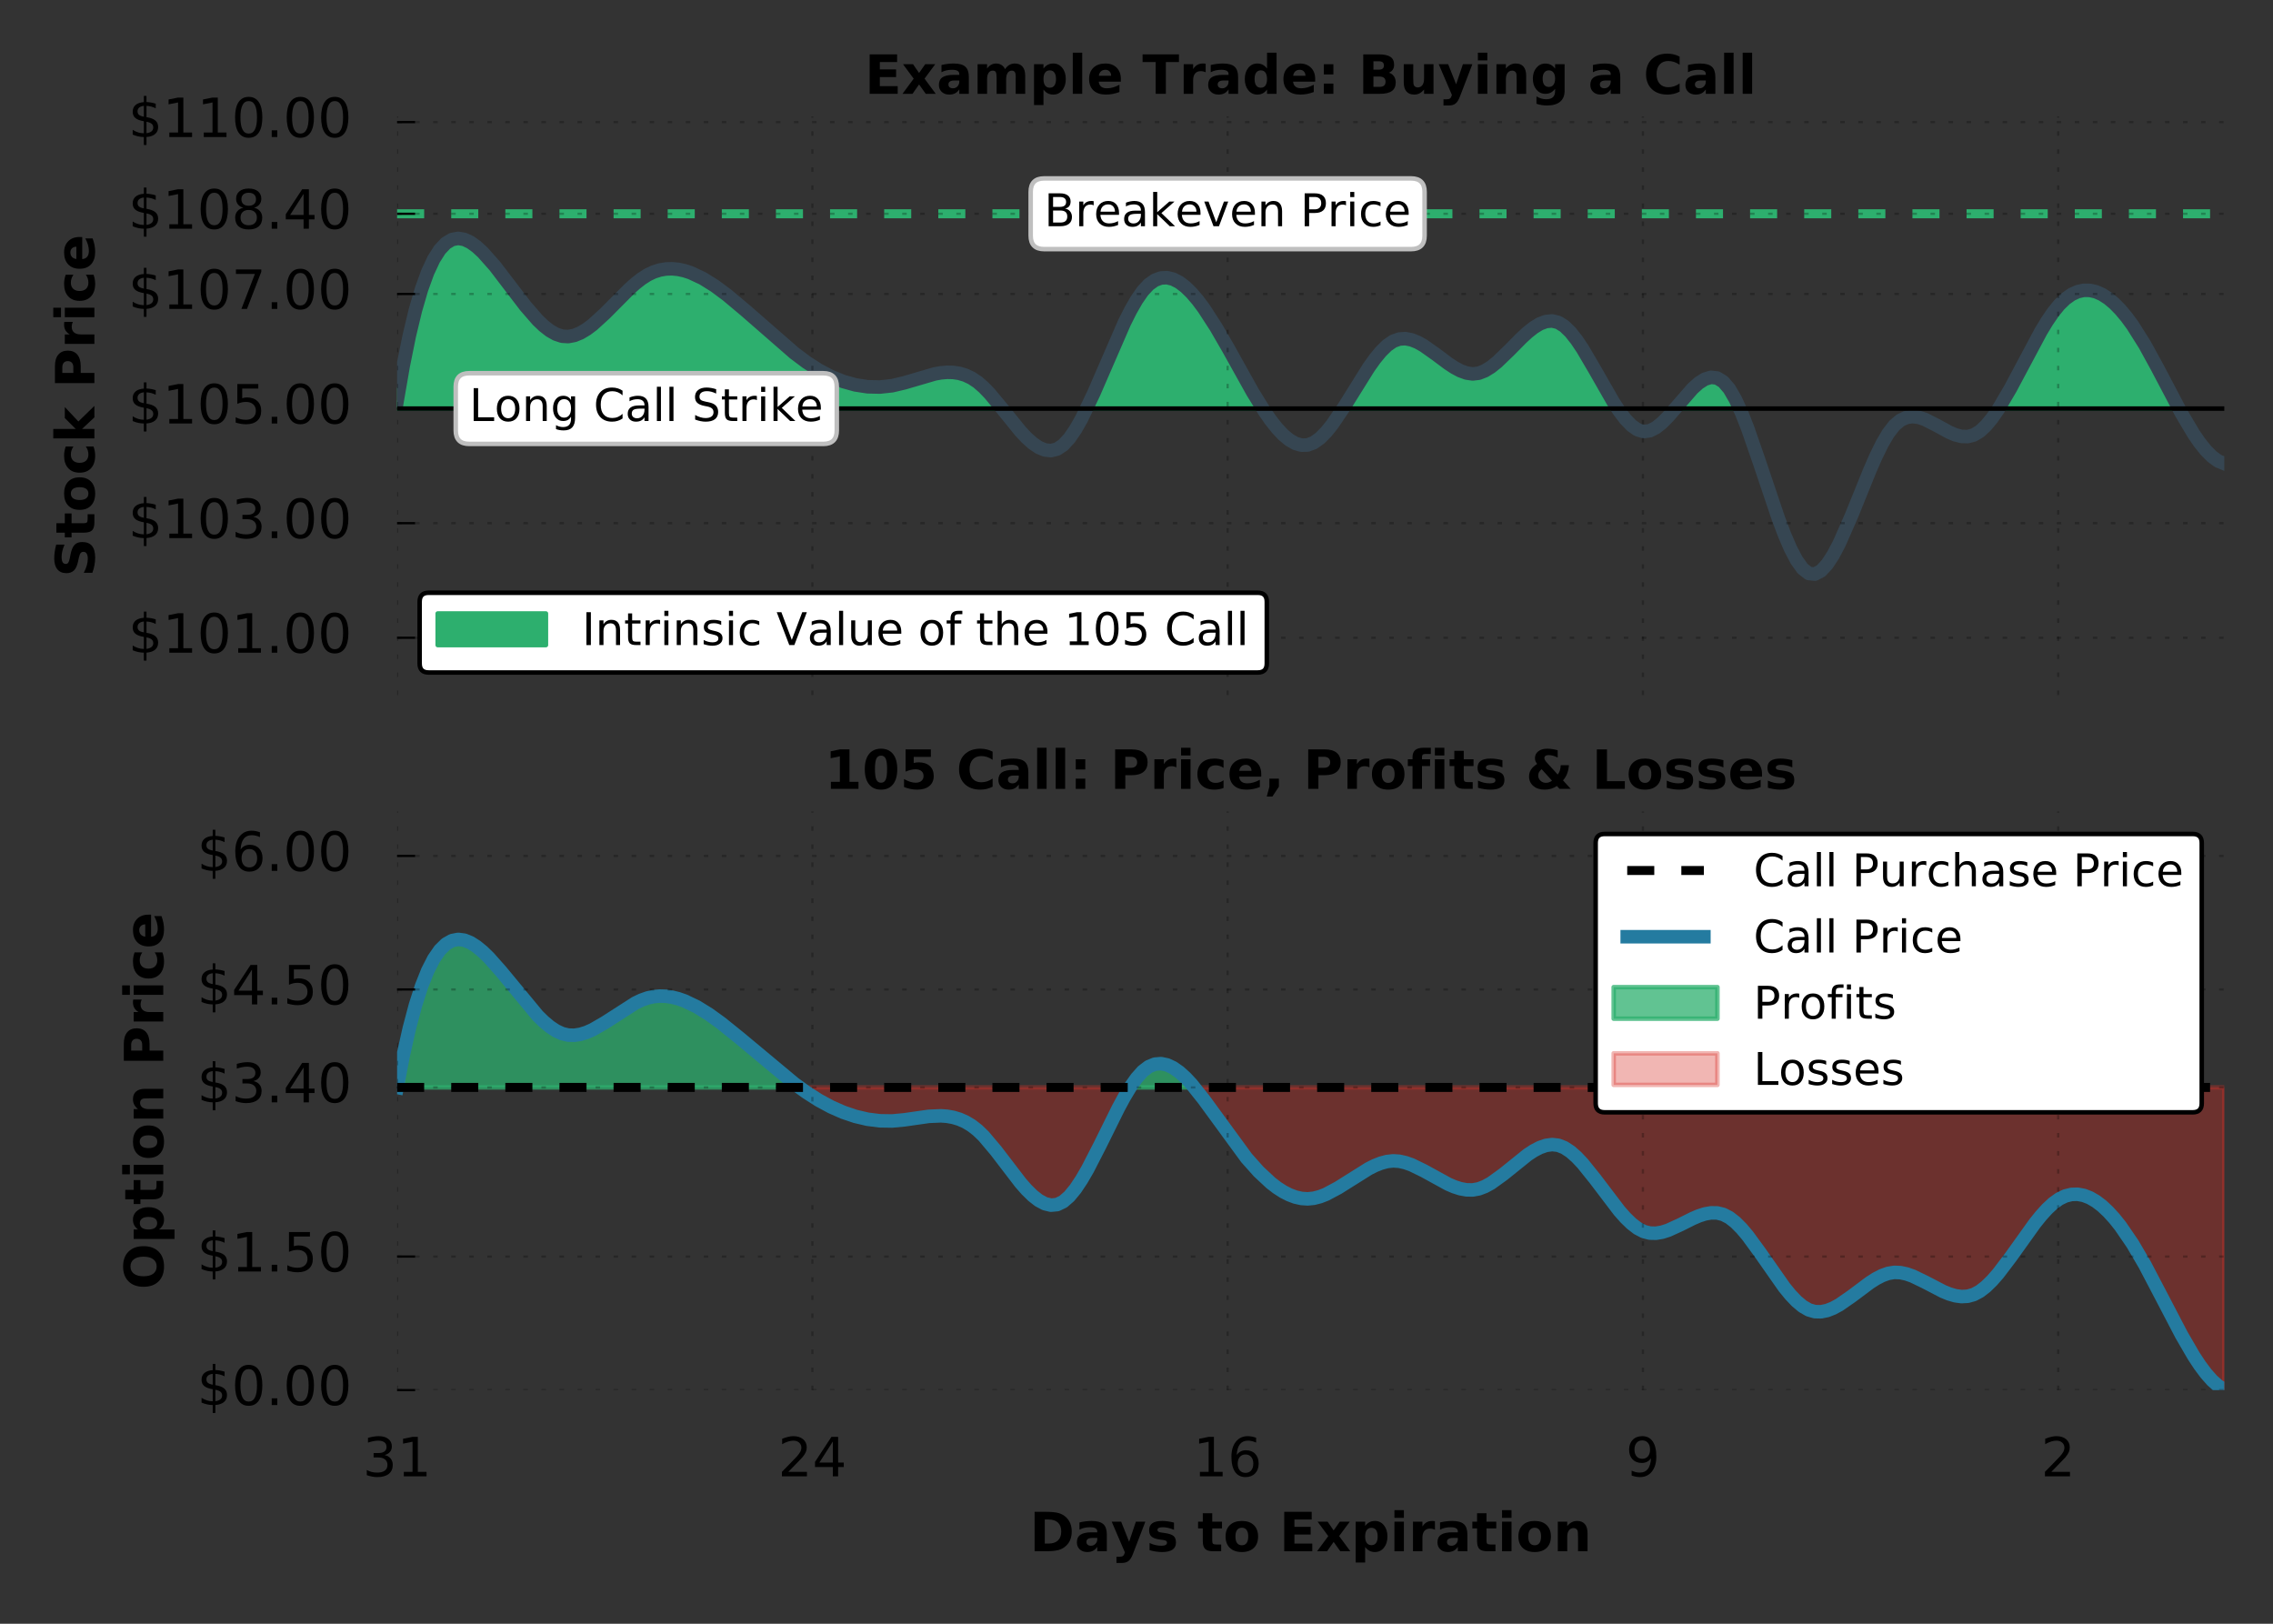 <?xml version="1.0" encoding="utf-8" standalone="no"?>
<!DOCTYPE svg PUBLIC "-//W3C//DTD SVG 1.1//EN"
  "http://www.w3.org/Graphics/SVG/1.1/DTD/svg11.dtd">
<!-- Created with matplotlib (http://matplotlib.org/) -->
<svg height="360pt" version="1.1" viewBox="0 0 504 360" width="504pt" xmlns="http://www.w3.org/2000/svg" xmlns:xlink="http://www.w3.org/1999/xlink">
 <rect x="0" y="0" width="504" height="360" fill="#333333" stroke="none"/>
 <defs>
  <style type="text/css">
*{stroke-linecap:butt;stroke-linejoin:round;stroke-miterlimit:100000;}
  </style>
 </defs>
 <g id="figure_1">
  <g id="patch_1">
   <path d="M 0 360 
L 504 360 
L 504 0 
L 0 0 
z
" style="fill:none;"/>
  </g>
  <g id="axes_1">
   <g id="patch_2">
    <path d="M 88.05 154.1 
L 493.2 154.1 
L 493.2 25.8 
L 88.05 25.8 
z
" style="fill:none;"/>
   </g>
   <g id="PolyCollection_1">
    <path clip-path="url(#pee9ef03b0f)" d="M 88.05 88.934 
L 88.05 88.934 
L 89.405 81.102 
L 90.76 74.402 
L 92.115 68.76 
L 93.47 64.105 
L 94.825 60.365 
L 96.18 57.467 
L 97.535 55.338 
L 98.89 53.907 
L 100.245 53.102 
L 101.6 52.851 
L 102.955 53.08 
L 104.31 53.718 
L 105.665 54.693 
L 107.02 55.933 
L 108.375 57.377 
L 109.73 58.981 
L 111.085 60.7 
L 112.44 62.491 
L 113.795 64.309 
L 115.15 66.11 
L 116.505 67.85 
L 117.86 69.485 
L 119.215 70.97 
L 120.57 72.262 
L 121.925 73.317 
L 123.28 74.09 
L 124.635 74.537 
L 125.99 74.622 
L 127.345 74.366 
L 128.701 73.813 
L 130.056 73.008 
L 131.411 71.996 
L 132.766 70.821 
L 134.121 69.529 
L 135.476 68.163 
L 136.831 66.769 
L 138.186 65.391 
L 139.541 64.074 
L 140.896 62.863 
L 142.251 61.803 
L 143.606 60.937 
L 144.961 60.293 
L 146.316 59.863 
L 147.671 59.634 
L 149.026 59.59 
L 150.381 59.721 
L 151.736 60.012 
L 153.091 60.45 
L 154.446 61.021 
L 155.801 61.713 
L 157.156 62.513 
L 158.511 63.406 
L 159.866 64.38 
L 161.221 65.422 
L 162.576 66.517 
L 163.931 67.656 
L 165.286 68.829 
L 166.641 70.026 
L 167.996 71.237 
L 169.351 72.454 
L 170.706 73.666 
L 172.061 74.864 
L 173.416 76.039 
L 174.771 77.18 
L 176.126 78.279 
L 177.481 79.326 
L 178.836 80.311 
L 180.191 81.225 
L 181.546 82.06 
L 182.901 82.813 
L 184.256 83.485 
L 185.611 84.074 
L 186.966 84.579 
L 188.321 85 
L 189.676 85.336 
L 191.031 85.586 
L 192.386 85.749 
L 193.741 85.825 
L 195.096 85.812 
L 196.451 85.711 
L 197.806 85.519 
L 199.161 85.238 
L 200.516 84.879 
L 201.871 84.47 
L 203.226 84.039 
L 204.581 83.614 
L 205.936 83.224 
L 207.291 82.896 
L 208.646 82.659 
L 210.002 82.542 
L 211.357 82.571 
L 212.712 82.776 
L 214.067 83.184 
L 215.422 83.824 
L 216.777 84.724 
L 218.132 85.902 
L 219.487 87.316 
L 220.842 88.898 
L 222.197 90.584 
L 222.197 90.585 
L 222.197 90.585 
L 220.842 90.585 
L 219.487 90.585 
L 218.132 90.585 
L 216.777 90.585 
L 215.422 90.585 
L 214.067 90.585 
L 212.712 90.585 
L 211.357 90.585 
L 210.002 90.585 
L 208.646 90.585 
L 207.291 90.585 
L 205.936 90.585 
L 204.581 90.585 
L 203.226 90.585 
L 201.871 90.585 
L 200.516 90.585 
L 199.161 90.585 
L 197.806 90.585 
L 196.451 90.585 
L 195.096 90.585 
L 193.741 90.585 
L 192.386 90.585 
L 191.031 90.585 
L 189.676 90.585 
L 188.321 90.585 
L 186.966 90.585 
L 185.611 90.585 
L 184.256 90.585 
L 182.901 90.585 
L 181.546 90.585 
L 180.191 90.585 
L 178.836 90.585 
L 177.481 90.585 
L 176.126 90.585 
L 174.771 90.585 
L 173.416 90.585 
L 172.061 90.585 
L 170.706 90.585 
L 169.351 90.585 
L 167.996 90.585 
L 166.641 90.585 
L 165.286 90.585 
L 163.931 90.585 
L 162.576 90.585 
L 161.221 90.585 
L 159.866 90.585 
L 158.511 90.585 
L 157.156 90.585 
L 155.801 90.585 
L 154.446 90.585 
L 153.091 90.585 
L 151.736 90.585 
L 150.381 90.585 
L 149.026 90.585 
L 147.671 90.585 
L 146.316 90.585 
L 144.961 90.585 
L 143.606 90.585 
L 142.251 90.585 
L 140.896 90.585 
L 139.541 90.585 
L 138.186 90.585 
L 136.831 90.585 
L 135.476 90.585 
L 134.121 90.585 
L 132.766 90.585 
L 131.411 90.585 
L 130.056 90.585 
L 128.701 90.585 
L 127.345 90.585 
L 125.99 90.585 
L 124.635 90.585 
L 123.28 90.585 
L 121.925 90.585 
L 120.57 90.585 
L 119.215 90.585 
L 117.86 90.585 
L 116.505 90.585 
L 115.15 90.585 
L 113.795 90.585 
L 112.44 90.585 
L 111.085 90.585 
L 109.73 90.585 
L 108.375 90.585 
L 107.02 90.585 
L 105.665 90.585 
L 104.31 90.585 
L 102.955 90.585 
L 101.6 90.585 
L 100.245 90.585 
L 98.89 90.585 
L 97.535 90.585 
L 96.18 90.585 
L 94.825 90.585 
L 93.47 90.585 
L 92.115 90.585 
L 90.76 90.585 
L 89.405 90.585 
L 88.05 90.585 
z
" style="fill:#2daf6e;stroke:#2daf6e;"/>
    <path clip-path="url(#pee9ef03b0f)" d="M 240.95 90.585 
L 241.167 90.151 
L 242.522 87.195 
L 243.877 84.073 
L 245.232 80.869 
L 246.587 77.666 
L 247.942 74.546 
L 249.297 71.593 
L 250.652 68.888 
L 252.007 66.516 
L 253.362 64.558 
L 254.717 63.092 
L 256.072 62.127 
L 257.427 61.628 
L 258.782 61.562 
L 260.137 61.895 
L 261.492 62.593 
L 262.847 63.621 
L 264.202 64.946 
L 265.557 66.533 
L 266.912 68.348 
L 268.267 70.358 
L 269.622 72.528 
L 270.977 74.825 
L 272.332 77.213 
L 273.687 79.658 
L 275.042 82.12 
L 276.397 84.558 
L 277.752 86.931 
L 279.107 89.198 
L 279.993 90.585 
L 279.107 90.585 
L 277.752 90.585 
L 276.397 90.585 
L 275.042 90.585 
L 273.687 90.585 
L 272.332 90.585 
L 270.977 90.585 
L 269.622 90.585 
L 268.267 90.585 
L 266.912 90.585 
L 265.557 90.585 
L 264.202 90.585 
L 262.847 90.585 
L 261.492 90.585 
L 260.137 90.585 
L 258.782 90.585 
L 257.427 90.585 
L 256.072 90.585 
L 254.717 90.585 
L 253.362 90.585 
L 252.007 90.585 
L 250.652 90.585 
L 249.297 90.585 
L 247.942 90.585 
L 246.587 90.585 
L 245.232 90.585 
L 243.877 90.585 
L 242.522 90.585 
L 241.167 90.585 
z
" style="fill:#2daf6e;stroke:#2daf6e;"/>
    <path clip-path="url(#pee9ef03b0f)" d="M 297.8 90.585 
L 298.078 90.157 
L 299.433 87.965 
L 300.788 85.741 
L 302.143 83.555 
L 303.498 81.476 
L 304.853 79.577 
L 306.208 77.927 
L 307.563 76.598 
L 308.918 75.659 
L 310.273 75.165 
L 311.628 75.081 
L 312.983 75.343 
L 314.338 75.887 
L 315.693 76.649 
L 317.048 77.564 
L 318.403 78.569 
L 319.758 79.6 
L 321.113 80.593 
L 322.468 81.484 
L 323.823 82.208 
L 325.178 82.702 
L 326.533 82.902 
L 327.888 82.744 
L 329.243 82.213 
L 330.598 81.372 
L 331.953 80.29 
L 333.308 79.037 
L 334.663 77.681 
L 336.018 76.292 
L 337.373 74.94 
L 338.728 73.694 
L 340.083 72.623 
L 341.438 71.797 
L 342.793 71.285 
L 344.148 71.157 
L 345.503 71.481 
L 346.858 72.319 
L 348.213 73.634 
L 349.568 75.344 
L 350.923 77.362 
L 352.278 79.602 
L 353.633 81.98 
L 354.988 84.409 
L 356.343 86.805 
L 357.698 89.082 
L 358.682 90.585 
L 357.698 90.585 
L 356.343 90.585 
L 354.988 90.585 
L 353.633 90.585 
L 352.278 90.585 
L 350.923 90.585 
L 349.568 90.585 
L 348.213 90.585 
L 346.858 90.585 
L 345.503 90.585 
L 344.148 90.585 
L 342.793 90.585 
L 341.438 90.585 
L 340.083 90.585 
L 338.728 90.585 
L 337.373 90.585 
L 336.018 90.585 
L 334.663 90.585 
L 333.308 90.585 
L 331.953 90.585 
L 330.598 90.585 
L 329.243 90.585 
L 327.888 90.585 
L 326.533 90.585 
L 325.178 90.585 
L 323.823 90.585 
L 322.468 90.585 
L 321.113 90.585 
L 319.758 90.585 
L 318.403 90.585 
L 317.048 90.585 
L 315.693 90.585 
L 314.338 90.585 
L 312.983 90.585 
L 311.628 90.585 
L 310.273 90.585 
L 308.918 90.585 
L 307.563 90.585 
L 306.208 90.585 
L 304.853 90.585 
L 303.498 90.585 
L 302.143 90.585 
L 300.788 90.585 
L 299.433 90.585 
L 298.078 90.585 
z
" style="fill:#2daf6e;stroke:#2daf6e;"/>
    <path clip-path="url(#pee9ef03b0f)" d="M 371.44 90.585 
L 372.604 89.191 
L 373.959 87.597 
L 375.314 86.141 
L 376.669 84.927 
L 378.024 84.063 
L 379.379 83.655 
L 380.734 83.807 
L 382.089 84.628 
L 383.444 86.215 
L 384.799 88.549 
L 385.733 90.585 
L 384.799 90.585 
L 383.444 90.585 
L 382.089 90.585 
L 380.734 90.585 
L 379.379 90.585 
L 378.024 90.585 
L 376.669 90.585 
L 375.314 90.585 
L 373.959 90.585 
L 372.604 90.585 
z
" style="fill:#2daf6e;stroke:#2daf6e;"/>
    <path clip-path="url(#pee9ef03b0f)" d="M 443.177 90.585 
L 444.419 88.556 
L 445.774 86.15 
L 447.129 83.615 
L 448.484 81.015 
L 449.839 78.412 
L 451.194 75.869 
L 452.549 73.451 
L 453.905 71.219 
L 455.26 69.238 
L 456.615 67.57 
L 457.97 66.257 
L 459.325 65.294 
L 460.68 64.669 
L 462.035 64.368 
L 463.39 64.38 
L 464.745 64.691 
L 466.1 65.289 
L 467.455 66.16 
L 468.81 67.294 
L 470.165 68.676 
L 471.52 70.295 
L 472.875 72.137 
L 474.23 74.19 
L 475.585 76.44 
L 476.94 78.854 
L 478.295 81.383 
L 479.65 83.978 
L 481.005 86.591 
L 482.36 89.171 
L 483.126 90.585 
L 482.36 90.585 
L 481.005 90.585 
L 479.65 90.585 
L 478.295 90.585 
L 476.94 90.585 
L 475.585 90.585 
L 474.23 90.585 
L 472.875 90.585 
L 471.52 90.585 
L 470.165 90.585 
L 468.81 90.585 
L 467.455 90.585 
L 466.1 90.585 
L 464.745 90.585 
L 463.39 90.585 
L 462.035 90.585 
L 460.68 90.585 
L 459.325 90.585 
L 457.97 90.585 
L 456.615 90.585 
L 455.26 90.585 
L 453.905 90.585 
L 452.549 90.585 
L 451.194 90.585 
L 449.839 90.585 
L 448.484 90.585 
L 447.129 90.585 
L 445.774 90.585 
L 444.419 90.585 
z
" style="fill:#2daf6e;stroke:#2daf6e;"/>
   </g>
   <g id="line2d_1">
    <path clip-path="url(#pee9ef03b0f)" d="M 88.05 88.934 
L 89.405 81.102 
L 90.76 74.402 
L 92.115 68.76 
L 93.47 64.105 
L 94.825 60.365 
L 96.18 57.467 
L 97.535 55.338 
L 98.89 53.907 
L 100.245 53.102 
L 101.6 52.851 
L 102.955 53.08 
L 104.31 53.718 
L 105.665 54.693 
L 107.02 55.933 
L 109.73 58.981 
L 113.795 64.309 
L 116.505 67.85 
L 119.215 70.97 
L 120.57 72.262 
L 121.925 73.317 
L 123.28 74.09 
L 124.635 74.537 
L 125.99 74.622 
L 127.345 74.366 
L 128.701 73.813 
L 130.056 73.008 
L 131.411 71.996 
L 134.121 69.529 
L 139.541 64.074 
L 140.896 62.863 
L 142.251 61.803 
L 143.606 60.937 
L 144.961 60.293 
L 146.316 59.863 
L 147.671 59.634 
L 149.026 59.59 
L 150.381 59.721 
L 151.736 60.012 
L 153.091 60.45 
L 155.801 61.713 
L 158.511 63.406 
L 161.221 65.422 
L 165.286 68.829 
L 176.126 78.279 
L 178.836 80.311 
L 181.546 82.06 
L 184.256 83.485 
L 186.966 84.579 
L 189.676 85.336 
L 192.386 85.749 
L 195.096 85.812 
L 197.806 85.519 
L 200.516 84.879 
L 207.291 82.896 
L 208.646 82.659 
L 210.002 82.542 
L 211.357 82.571 
L 212.712 82.776 
L 214.067 83.184 
L 215.422 83.824 
L 216.777 84.724 
L 218.132 85.902 
L 219.487 87.316 
L 222.197 90.584 
L 226.262 95.606 
L 227.617 97.048 
L 228.972 98.265 
L 230.327 99.191 
L 231.682 99.759 
L 233.037 99.905 
L 234.392 99.563 
L 235.747 98.666 
L 237.102 97.2 
L 238.457 95.236 
L 239.812 92.859 
L 242.522 87.195 
L 249.297 71.593 
L 250.652 68.888 
L 252.007 66.516 
L 253.362 64.558 
L 254.717 63.092 
L 256.072 62.127 
L 257.427 61.628 
L 258.782 61.562 
L 260.137 61.895 
L 261.492 62.593 
L 262.847 63.621 
L 264.202 64.946 
L 265.557 66.533 
L 266.912 68.348 
L 269.622 72.528 
L 272.332 77.213 
L 277.752 86.931 
L 280.462 91.32 
L 281.817 93.254 
L 283.172 94.961 
L 284.527 96.4 
L 285.882 97.529 
L 287.237 98.309 
L 288.592 98.698 
L 289.947 98.656 
L 291.303 98.145 
L 292.658 97.179 
L 294.013 95.826 
L 295.368 94.158 
L 298.078 90.157 
L 303.498 81.476 
L 304.853 79.577 
L 306.208 77.927 
L 307.563 76.598 
L 308.918 75.659 
L 310.273 75.165 
L 311.628 75.081 
L 312.983 75.343 
L 314.338 75.887 
L 315.693 76.649 
L 318.403 78.569 
L 321.113 80.593 
L 322.468 81.484 
L 323.823 82.208 
L 325.178 82.702 
L 326.533 82.902 
L 327.888 82.744 
L 329.243 82.213 
L 330.598 81.372 
L 331.953 80.29 
L 334.663 77.681 
L 337.373 74.94 
L 338.728 73.694 
L 340.083 72.623 
L 341.438 71.797 
L 342.793 71.285 
L 344.148 71.157 
L 345.503 71.481 
L 346.858 72.319 
L 348.213 73.634 
L 349.568 75.344 
L 350.923 77.362 
L 353.633 81.98 
L 357.698 89.082 
L 359.053 91.154 
L 360.408 92.936 
L 361.763 94.342 
L 363.118 95.287 
L 364.473 95.685 
L 365.828 95.499 
L 367.183 94.812 
L 368.538 93.732 
L 369.893 92.364 
L 375.314 86.141 
L 376.669 84.927 
L 378.024 84.063 
L 379.379 83.655 
L 380.734 83.807 
L 382.089 84.628 
L 383.444 86.215 
L 384.799 88.549 
L 386.154 91.502 
L 387.509 94.942 
L 390.219 102.754 
L 394.284 114.833 
L 395.639 118.428 
L 396.994 121.588 
L 398.349 124.182 
L 399.704 126.078 
L 401.059 127.143 
L 402.414 127.283 
L 403.769 126.569 
L 405.124 125.118 
L 406.479 123.048 
L 407.834 120.478 
L 410.544 114.311 
L 414.609 104.262 
L 415.964 101.173 
L 417.319 98.41 
L 418.674 96.093 
L 420.029 94.337 
L 421.384 93.182 
L 422.739 92.551 
L 424.094 92.362 
L 425.449 92.531 
L 426.804 92.976 
L 429.514 94.357 
L 432.224 95.84 
L 433.579 96.411 
L 434.934 96.758 
L 436.289 96.797 
L 437.644 96.445 
L 438.999 95.629 
L 440.354 94.37 
L 441.709 92.729 
L 443.064 90.77 
L 445.774 86.15 
L 452.549 73.451 
L 453.905 71.219 
L 455.26 69.238 
L 456.615 67.57 
L 457.97 66.257 
L 459.325 65.294 
L 460.68 64.669 
L 462.035 64.368 
L 463.39 64.38 
L 464.745 64.691 
L 466.1 65.289 
L 467.455 66.16 
L 468.81 67.294 
L 470.165 68.676 
L 471.52 70.295 
L 472.875 72.137 
L 475.585 76.44 
L 478.295 81.383 
L 483.715 91.671 
L 486.425 96.23 
L 487.78 98.193 
L 489.135 99.878 
L 490.49 101.237 
L 491.845 102.22 
L 493.2 102.78 
L 493.2 102.78 
" style="fill:none;stroke:#364652;stroke-linecap:square;stroke-width:3.0;"/>
   </g>
   <g id="line2d_2">
    <path clip-path="url(#pee9ef03b0f)" d="M 88.05 47.395 
L 493.2 47.395 
" style="fill:none;stroke:#2daf6e;stroke-dasharray:6,6;stroke-dashoffset:0.0;stroke-width:2.0;"/>
   </g>
   <g id="line2d_3">
    <path clip-path="url(#pee9ef03b0f)" d="M 88.05 90.585 
L 493.2 90.585 
" style="fill:none;stroke:#000000;stroke-linecap:square;"/>
   </g>
   <g id="matplotlib.axis_1">
    <g id="xtick_1">
     <g id="line2d_4">
      <path clip-path="url(#pee9ef03b0f)" d="M 88.05 154.1 
L 88.05 25.8 
" style="fill:none;opacity:0.25;stroke:#000000;stroke-dasharray:1,3;stroke-dashoffset:0.0;stroke-width:0.5;"/>
     </g>
    </g>
    <g id="xtick_2">
     <g id="line2d_5">
      <path clip-path="url(#pee9ef03b0f)" d="M 180.13 154.1 
L 180.13 25.8 
" style="fill:none;opacity:0.25;stroke:#000000;stroke-dasharray:1,3;stroke-dashoffset:0.0;stroke-width:0.5;"/>
     </g>
    </g>
    <g id="xtick_3">
     <g id="line2d_6">
      <path clip-path="url(#pee9ef03b0f)" d="M 272.209 154.1 
L 272.209 25.8 
" style="fill:none;opacity:0.25;stroke:#000000;stroke-dasharray:1,3;stroke-dashoffset:0.0;stroke-width:0.5;"/>
     </g>
    </g>
    <g id="xtick_4">
     <g id="line2d_7">
      <path clip-path="url(#pee9ef03b0f)" d="M 364.289 154.1 
L 364.289 25.8 
" style="fill:none;opacity:0.25;stroke:#000000;stroke-dasharray:1,3;stroke-dashoffset:0.0;stroke-width:0.5;"/>
     </g>
    </g>
    <g id="xtick_5">
     <g id="line2d_8">
      <path clip-path="url(#pee9ef03b0f)" d="M 456.368 154.1 
L 456.368 25.8 
" style="fill:none;opacity:0.25;stroke:#000000;stroke-dasharray:1,3;stroke-dashoffset:0.0;stroke-width:0.5;"/>
     </g>
    </g>
   </g>
   <g id="matplotlib.axis_2">
    <g id="ytick_1">
     <g id="line2d_9">
      <path clip-path="url(#pee9ef03b0f)" d="M 88.05 141.397 
L 493.2 141.397 
" style="fill:none;opacity:0.25;stroke:#000000;stroke-dasharray:1,3;stroke-dashoffset:0.0;stroke-width:0.5;"/>
     </g>
     <g id="line2d_10">
      <defs>
       <path d="M 0 0 
L 4 0 
" id="meab94f18c8" style="stroke:#000000;stroke-width:0.5;"/>
      </defs>
      <g>
       <use style="stroke:#000000;stroke-width:0.5;" x="88.05" xlink:href="#meab94f18c8" y="141.397"/>
      </g>
     </g>
     <g id="text_1">
      <!-- $101.00 -->
      <defs>
       <path d="M 33.797 -14.703 
L 28.906 -14.703 
L 28.859 0 
Q 23.734 0.094 18.609 1.188 
Q 13.484 2.297 8.297 4.5 
L 8.297 13.281 
Q 13.281 10.156 18.375 8.562 
Q 23.484 6.984 28.906 6.938 
L 28.906 29.203 
Q 18.109 30.953 13.203 35.156 
Q 8.297 39.359 8.297 46.688 
Q 8.297 54.641 13.625 59.219 
Q 18.953 63.812 28.906 64.5 
L 28.906 75.984 
L 33.797 75.984 
L 33.797 64.656 
Q 38.328 64.453 42.578 63.688 
Q 46.828 62.938 50.875 61.625 
L 50.875 53.078 
Q 46.828 55.125 42.547 56.25 
Q 38.281 57.375 33.797 57.562 
L 33.797 36.719 
Q 44.875 35.016 50.094 30.609 
Q 55.328 26.219 55.328 18.609 
Q 55.328 10.359 49.781 5.594 
Q 44.234 0.828 33.797 0.094 
z
M 28.906 37.594 
L 28.906 57.625 
Q 23.25 56.984 20.266 54.391 
Q 17.281 51.812 17.281 47.516 
Q 17.281 43.312 20.031 40.969 
Q 22.797 38.625 28.906 37.594 
M 33.797 28.219 
L 33.797 7.078 
Q 39.984 7.906 43.141 10.594 
Q 46.297 13.281 46.297 17.672 
Q 46.297 21.969 43.281 24.5 
Q 40.281 27.047 33.797 28.219 
" id="BitstreamVeraSans-Roman-24"/>
       <path d="M 31.781 66.406 
Q 24.172 66.406 20.328 58.906 
Q 16.5 51.422 16.5 36.375 
Q 16.5 21.391 20.328 13.891 
Q 24.172 6.391 31.781 6.391 
Q 39.453 6.391 43.281 13.891 
Q 47.125 21.391 47.125 36.375 
Q 47.125 51.422 43.281 58.906 
Q 39.453 66.406 31.781 66.406 
M 31.781 74.219 
Q 44.047 74.219 50.516 64.516 
Q 56.984 54.828 56.984 36.375 
Q 56.984 17.969 50.516 8.266 
Q 44.047 -1.422 31.781 -1.422 
Q 19.531 -1.422 13.062 8.266 
Q 6.594 17.969 6.594 36.375 
Q 6.594 54.828 13.062 64.516 
Q 19.531 74.219 31.781 74.219 
" id="BitstreamVeraSans-Roman-30"/>
       <path d="M 12.406 8.297 
L 28.516 8.297 
L 28.516 63.922 
L 10.984 60.406 
L 10.984 69.391 
L 28.422 72.906 
L 38.281 72.906 
L 38.281 8.297 
L 54.391 8.297 
L 54.391 0 
L 12.406 0 
z
" id="BitstreamVeraSans-Roman-31"/>
       <path d="M 10.688 12.406 
L 21 12.406 
L 21 0 
L 10.688 0 
z
" id="BitstreamVeraSans-Roman-2e"/>
      </defs>
      <g transform="translate(28.426 144.708)scale(0.12 -0.12)">
       <use xlink:href="#BitstreamVeraSans-Roman-24"/>
       <use x="63.623" xlink:href="#BitstreamVeraSans-Roman-31"/>
       <use x="127.246" xlink:href="#BitstreamVeraSans-Roman-30"/>
       <use x="190.869" xlink:href="#BitstreamVeraSans-Roman-31"/>
       <use x="254.492" xlink:href="#BitstreamVeraSans-Roman-2e"/>
       <use x="286.279" xlink:href="#BitstreamVeraSans-Roman-30"/>
       <use x="349.902" xlink:href="#BitstreamVeraSans-Roman-30"/>
      </g>
     </g>
    </g>
    <g id="ytick_2">
     <g id="line2d_11">
      <path clip-path="url(#pee9ef03b0f)" d="M 88.05 115.991 
L 493.2 115.991 
" style="fill:none;opacity:0.25;stroke:#000000;stroke-dasharray:1,3;stroke-dashoffset:0.0;stroke-width:0.5;"/>
     </g>
     <g id="line2d_12">
      <g>
       <use style="stroke:#000000;stroke-width:0.5;" x="88.05" xlink:href="#meab94f18c8" y="115.991"/>
      </g>
     </g>
     <g id="text_2">
      <!-- $103.00 -->
      <defs>
       <path d="M 40.578 39.312 
Q 47.656 37.797 51.625 33 
Q 55.609 28.219 55.609 21.188 
Q 55.609 10.406 48.188 4.484 
Q 40.766 -1.422 27.094 -1.422 
Q 22.516 -1.422 17.656 -0.516 
Q 12.797 0.391 7.625 2.203 
L 7.625 11.719 
Q 11.719 9.328 16.594 8.109 
Q 21.484 6.891 26.812 6.891 
Q 36.078 6.891 40.938 10.547 
Q 45.797 14.203 45.797 21.188 
Q 45.797 27.641 41.281 31.266 
Q 36.766 34.906 28.719 34.906 
L 20.219 34.906 
L 20.219 43.016 
L 29.109 43.016 
Q 36.375 43.016 40.234 45.922 
Q 44.094 48.828 44.094 54.297 
Q 44.094 59.906 40.109 62.906 
Q 36.141 65.922 28.719 65.922 
Q 24.656 65.922 20.016 65.031 
Q 15.375 64.156 9.812 62.312 
L 9.812 71.094 
Q 15.438 72.656 20.344 73.438 
Q 25.25 74.219 29.594 74.219 
Q 40.828 74.219 47.359 69.109 
Q 53.906 64.016 53.906 55.328 
Q 53.906 49.266 50.438 45.094 
Q 46.969 40.922 40.578 39.312 
" id="BitstreamVeraSans-Roman-33"/>
      </defs>
      <g transform="translate(28.426 119.302)scale(0.12 -0.12)">
       <use xlink:href="#BitstreamVeraSans-Roman-24"/>
       <use x="63.623" xlink:href="#BitstreamVeraSans-Roman-31"/>
       <use x="127.246" xlink:href="#BitstreamVeraSans-Roman-30"/>
       <use x="190.869" xlink:href="#BitstreamVeraSans-Roman-33"/>
       <use x="254.492" xlink:href="#BitstreamVeraSans-Roman-2e"/>
       <use x="286.279" xlink:href="#BitstreamVeraSans-Roman-30"/>
       <use x="349.902" xlink:href="#BitstreamVeraSans-Roman-30"/>
      </g>
     </g>
    </g>
    <g id="ytick_3">
     <g id="line2d_13">
      <path clip-path="url(#pee9ef03b0f)" d="M 88.05 90.585 
L 493.2 90.585 
" style="fill:none;opacity:0.25;stroke:#000000;stroke-dasharray:1,3;stroke-dashoffset:0.0;stroke-width:0.5;"/>
     </g>
     <g id="line2d_14">
      <g>
       <use style="stroke:#000000;stroke-width:0.5;" x="88.05" xlink:href="#meab94f18c8" y="90.585"/>
      </g>
     </g>
     <g id="text_3">
      <!-- $105.00 -->
      <defs>
       <path d="M 10.797 72.906 
L 49.516 72.906 
L 49.516 64.594 
L 19.828 64.594 
L 19.828 46.734 
Q 21.969 47.469 24.109 47.828 
Q 26.266 48.188 28.422 48.188 
Q 40.625 48.188 47.75 41.5 
Q 54.891 34.812 54.891 23.391 
Q 54.891 11.625 47.562 5.094 
Q 40.234 -1.422 26.906 -1.422 
Q 22.312 -1.422 17.547 -0.641 
Q 12.797 0.141 7.719 1.703 
L 7.719 11.625 
Q 12.109 9.234 16.797 8.062 
Q 21.484 6.891 26.703 6.891 
Q 35.156 6.891 40.078 11.328 
Q 45.016 15.766 45.016 23.391 
Q 45.016 31 40.078 35.438 
Q 35.156 39.891 26.703 39.891 
Q 22.75 39.891 18.812 39.016 
Q 14.891 38.141 10.797 36.281 
z
" id="BitstreamVeraSans-Roman-35"/>
      </defs>
      <g transform="translate(28.426 93.896)scale(0.12 -0.12)">
       <use xlink:href="#BitstreamVeraSans-Roman-24"/>
       <use x="63.623" xlink:href="#BitstreamVeraSans-Roman-31"/>
       <use x="127.246" xlink:href="#BitstreamVeraSans-Roman-30"/>
       <use x="190.869" xlink:href="#BitstreamVeraSans-Roman-35"/>
       <use x="254.492" xlink:href="#BitstreamVeraSans-Roman-2e"/>
       <use x="286.279" xlink:href="#BitstreamVeraSans-Roman-30"/>
       <use x="349.902" xlink:href="#BitstreamVeraSans-Roman-30"/>
      </g>
     </g>
    </g>
    <g id="ytick_4">
     <g id="line2d_15">
      <path clip-path="url(#pee9ef03b0f)" d="M 88.05 65.179 
L 493.2 65.179 
" style="fill:none;opacity:0.25;stroke:#000000;stroke-dasharray:1,3;stroke-dashoffset:0.0;stroke-width:0.5;"/>
     </g>
     <g id="line2d_16">
      <g>
       <use style="stroke:#000000;stroke-width:0.5;" x="88.05" xlink:href="#meab94f18c8" y="65.179"/>
      </g>
     </g>
     <g id="text_4">
      <!-- $107.00 -->
      <defs>
       <path d="M 8.203 72.906 
L 55.078 72.906 
L 55.078 68.703 
L 28.609 0 
L 18.312 0 
L 43.219 64.594 
L 8.203 64.594 
z
" id="BitstreamVeraSans-Roman-37"/>
      </defs>
      <g transform="translate(28.426 68.49)scale(0.12 -0.12)">
       <use xlink:href="#BitstreamVeraSans-Roman-24"/>
       <use x="63.623" xlink:href="#BitstreamVeraSans-Roman-31"/>
       <use x="127.246" xlink:href="#BitstreamVeraSans-Roman-30"/>
       <use x="190.869" xlink:href="#BitstreamVeraSans-Roman-37"/>
       <use x="254.492" xlink:href="#BitstreamVeraSans-Roman-2e"/>
       <use x="286.279" xlink:href="#BitstreamVeraSans-Roman-30"/>
       <use x="349.902" xlink:href="#BitstreamVeraSans-Roman-30"/>
      </g>
     </g>
    </g>
    <g id="ytick_5">
     <g id="line2d_17">
      <path clip-path="url(#pee9ef03b0f)" d="M 88.05 47.395 
L 493.2 47.395 
" style="fill:none;opacity:0.25;stroke:#000000;stroke-dasharray:1,3;stroke-dashoffset:0.0;stroke-width:0.5;"/>
     </g>
     <g id="line2d_18">
      <g>
       <use style="stroke:#000000;stroke-width:0.5;" x="88.05" xlink:href="#meab94f18c8" y="47.395"/>
      </g>
     </g>
     <g id="text_5">
      <!-- $108.40 -->
      <defs>
       <path d="M 37.797 64.312 
L 12.891 25.391 
L 37.797 25.391 
z
M 35.203 72.906 
L 47.609 72.906 
L 47.609 25.391 
L 58.016 25.391 
L 58.016 17.188 
L 47.609 17.188 
L 47.609 0 
L 37.797 0 
L 37.797 17.188 
L 4.891 17.188 
L 4.891 26.703 
z
" id="BitstreamVeraSans-Roman-34"/>
       <path d="M 31.781 34.625 
Q 24.75 34.625 20.719 30.859 
Q 16.703 27.094 16.703 20.516 
Q 16.703 13.922 20.719 10.156 
Q 24.75 6.391 31.781 6.391 
Q 38.812 6.391 42.859 10.172 
Q 46.922 13.969 46.922 20.516 
Q 46.922 27.094 42.891 30.859 
Q 38.875 34.625 31.781 34.625 
M 21.922 38.812 
Q 15.578 40.375 12.031 44.719 
Q 8.5 49.078 8.5 55.328 
Q 8.5 64.062 14.719 69.141 
Q 20.953 74.219 31.781 74.219 
Q 42.672 74.219 48.875 69.141 
Q 55.078 64.062 55.078 55.328 
Q 55.078 49.078 51.531 44.719 
Q 48 40.375 41.703 38.812 
Q 48.828 37.156 52.797 32.312 
Q 56.781 27.484 56.781 20.516 
Q 56.781 9.906 50.312 4.234 
Q 43.844 -1.422 31.781 -1.422 
Q 19.734 -1.422 13.25 4.234 
Q 6.781 9.906 6.781 20.516 
Q 6.781 27.484 10.781 32.312 
Q 14.797 37.156 21.922 38.812 
M 18.312 54.391 
Q 18.312 48.734 21.844 45.562 
Q 25.391 42.391 31.781 42.391 
Q 38.141 42.391 41.719 45.562 
Q 45.312 48.734 45.312 54.391 
Q 45.312 60.062 41.719 63.234 
Q 38.141 66.406 31.781 66.406 
Q 25.391 66.406 21.844 63.234 
Q 18.312 60.062 18.312 54.391 
" id="BitstreamVeraSans-Roman-38"/>
      </defs>
      <g transform="translate(28.426 50.706)scale(0.12 -0.12)">
       <use xlink:href="#BitstreamVeraSans-Roman-24"/>
       <use x="63.623" xlink:href="#BitstreamVeraSans-Roman-31"/>
       <use x="127.246" xlink:href="#BitstreamVeraSans-Roman-30"/>
       <use x="190.869" xlink:href="#BitstreamVeraSans-Roman-38"/>
       <use x="254.492" xlink:href="#BitstreamVeraSans-Roman-2e"/>
       <use x="286.279" xlink:href="#BitstreamVeraSans-Roman-34"/>
       <use x="349.902" xlink:href="#BitstreamVeraSans-Roman-30"/>
      </g>
     </g>
    </g>
    <g id="ytick_6">
     <g id="line2d_19">
      <path clip-path="url(#pee9ef03b0f)" d="M 88.05 27.07 
L 493.2 27.07 
" style="fill:none;opacity:0.25;stroke:#000000;stroke-dasharray:1,3;stroke-dashoffset:0.0;stroke-width:0.5;"/>
     </g>
     <g id="line2d_20">
      <g>
       <use style="stroke:#000000;stroke-width:0.5;" x="88.05" xlink:href="#meab94f18c8" y="27.07"/>
      </g>
     </g>
     <g id="text_6">
      <!-- $110.00 -->
      <g transform="translate(28.426 30.382)scale(0.12 -0.12)">
       <use xlink:href="#BitstreamVeraSans-Roman-24"/>
       <use x="63.623" xlink:href="#BitstreamVeraSans-Roman-31"/>
       <use x="127.246" xlink:href="#BitstreamVeraSans-Roman-31"/>
       <use x="190.869" xlink:href="#BitstreamVeraSans-Roman-30"/>
       <use x="254.492" xlink:href="#BitstreamVeraSans-Roman-2e"/>
       <use x="286.279" xlink:href="#BitstreamVeraSans-Roman-30"/>
       <use x="349.902" xlink:href="#BitstreamVeraSans-Roman-30"/>
      </g>
     </g>
    </g>
    <g id="text_7">
     <!-- Stock Price -->
     <defs>
      <path d="M 62.984 27.484 
L 62.984 22.516 
L 22.125 22.516 
Q 22.75 16.359 26.562 13.281 
Q 30.375 10.203 37.203 10.203 
Q 42.719 10.203 48.5 11.844 
Q 54.297 13.484 60.406 16.797 
L 60.406 3.328 
Q 54.203 0.984 48 -0.219 
Q 41.797 -1.422 35.594 -1.422 
Q 20.75 -1.422 12.516 6.125 
Q 4.297 13.672 4.297 27.297 
Q 4.297 40.672 12.375 48.328 
Q 20.453 56 34.625 56 
Q 47.516 56 55.25 48.234 
Q 62.984 40.484 62.984 27.484 
M 45.016 33.297 
Q 45.016 38.281 42.109 41.328 
Q 39.203 44.391 34.516 44.391 
Q 29.438 44.391 26.266 41.531 
Q 23.094 38.672 22.312 33.297 
z
" id="BitstreamVeraSans-Bold-65"/>
      <path d="M 9.188 72.906 
L 40.375 72.906 
Q 54.297 72.906 61.734 66.719 
Q 69.188 60.547 69.188 49.125 
Q 69.188 37.641 61.734 31.469 
Q 54.297 25.297 40.375 25.297 
L 27.984 25.297 
L 27.984 0 
L 9.188 0 
z
M 27.984 59.281 
L 27.984 38.922 
L 38.375 38.922 
Q 43.844 38.922 46.828 41.578 
Q 49.812 44.234 49.812 49.125 
Q 49.812 54 46.828 56.641 
Q 43.844 59.281 38.375 59.281 
z
" id="BitstreamVeraSans-Bold-50"/>
      <path d="M 49.031 39.797 
Q 46.734 40.875 44.453 41.375 
Q 42.188 41.891 39.891 41.891 
Q 33.156 41.891 29.516 37.562 
Q 25.875 33.25 25.875 25.203 
L 25.875 0 
L 8.406 0 
L 8.406 54.688 
L 25.875 54.688 
L 25.875 45.703 
Q 29.25 51.078 33.609 53.531 
Q 37.984 56 44.094 56 
Q 44.969 56 45.984 55.922 
Q 47.016 55.859 48.969 55.609 
z
" id="BitstreamVeraSans-Bold-72"/>
      <path d="M 8.406 75.984 
L 25.875 75.984 
L 25.875 34.625 
L 46 54.688 
L 66.312 54.688 
L 39.594 29.594 
L 68.406 0 
L 47.219 0 
L 25.875 22.797 
L 25.875 0 
L 8.406 0 
z
" id="BitstreamVeraSans-Bold-6b"/>
      <path d="M 34.422 43.5 
Q 28.609 43.5 25.562 39.328 
Q 22.516 35.156 22.516 27.297 
Q 22.516 19.438 25.562 15.25 
Q 28.609 11.078 34.422 11.078 
Q 40.141 11.078 43.156 15.25 
Q 46.188 19.438 46.188 27.297 
Q 46.188 35.156 43.156 39.328 
Q 40.141 43.5 34.422 43.5 
M 34.422 56 
Q 48.531 56 56.469 48.375 
Q 64.406 40.766 64.406 27.297 
Q 64.406 13.812 56.469 6.188 
Q 48.531 -1.422 34.422 -1.422 
Q 20.266 -1.422 12.281 6.188 
Q 4.297 13.812 4.297 27.297 
Q 4.297 40.766 12.281 48.375 
Q 20.266 56 34.422 56 
" id="BitstreamVeraSans-Bold-6f"/>
      <path d="M 52.594 52.984 
L 52.594 38.719 
Q 49.031 41.156 45.438 42.328 
Q 41.844 43.5 37.984 43.5 
Q 30.672 43.5 26.594 39.234 
Q 22.516 34.969 22.516 27.297 
Q 22.516 19.625 26.594 15.344 
Q 30.672 11.078 37.984 11.078 
Q 42.094 11.078 45.781 12.297 
Q 49.469 13.531 52.594 15.922 
L 52.594 1.609 
Q 48.484 0.094 44.266 -0.656 
Q 40.047 -1.422 35.797 -1.422 
Q 21 -1.422 12.641 6.172 
Q 4.297 13.766 4.297 27.297 
Q 4.297 40.828 12.641 48.406 
Q 21 56 35.797 56 
Q 40.094 56 44.266 55.25 
Q 48.438 54.5 52.594 52.984 
" id="BitstreamVeraSans-Bold-63"/>
      <path d="M 59.906 70.609 
L 59.906 55.172 
Q 53.906 57.859 48.188 59.219 
Q 42.484 60.594 37.406 60.594 
Q 30.672 60.594 27.438 58.734 
Q 24.219 56.891 24.219 52.984 
Q 24.219 50.047 26.391 48.406 
Q 28.562 46.781 34.281 45.609 
L 42.281 44 
Q 54.438 41.547 59.562 36.562 
Q 64.703 31.594 64.703 22.406 
Q 64.703 10.359 57.547 4.469 
Q 50.391 -1.422 35.688 -1.422 
Q 28.766 -1.422 21.781 -0.094 
Q 14.797 1.219 7.812 3.812 
L 7.812 19.672 
Q 14.797 15.969 21.312 14.078 
Q 27.828 12.203 33.891 12.203 
Q 40.047 12.203 43.312 14.25 
Q 46.578 16.312 46.578 20.125 
Q 46.578 23.531 44.359 25.391 
Q 42.141 27.25 35.5 28.719 
L 28.219 30.328 
Q 17.281 32.672 12.219 37.797 
Q 7.172 42.922 7.172 51.609 
Q 7.172 62.5 14.203 68.359 
Q 21.234 74.219 34.422 74.219 
Q 40.438 74.219 46.781 73.312 
Q 53.125 72.406 59.906 70.609 
" id="BitstreamVeraSans-Bold-53"/>
      <path id="BitstreamVeraSans-Bold-20"/>
      <path d="M 8.406 54.688 
L 25.875 54.688 
L 25.875 0 
L 8.406 0 
z
M 8.406 75.984 
L 25.875 75.984 
L 25.875 61.719 
L 8.406 61.719 
z
" id="BitstreamVeraSans-Bold-69"/>
      <path d="M 27.484 70.219 
L 27.484 54.688 
L 45.516 54.688 
L 45.516 42.188 
L 27.484 42.188 
L 27.484 19 
Q 27.484 15.188 29 13.844 
Q 30.516 12.5 35.016 12.5 
L 44 12.5 
L 44 0 
L 29 0 
Q 18.656 0 14.328 4.312 
Q 10.016 8.641 10.016 19 
L 10.016 42.188 
L 1.312 42.188 
L 1.312 54.688 
L 10.016 54.688 
L 10.016 70.219 
z
" id="BitstreamVeraSans-Bold-74"/>
     </defs>
     <g transform="translate(20.931 127.937)rotate(-90.0)scale(0.12 -0.12)">
      <use xlink:href="#BitstreamVeraSans-Bold-53"/>
      <use x="72.021" xlink:href="#BitstreamVeraSans-Bold-74"/>
      <use x="119.824" xlink:href="#BitstreamVeraSans-Bold-6f"/>
      <use x="188.525" xlink:href="#BitstreamVeraSans-Bold-63"/>
      <use x="247.803" xlink:href="#BitstreamVeraSans-Bold-6b"/>
      <use x="314.307" xlink:href="#BitstreamVeraSans-Bold-20"/>
      <use x="349.121" xlink:href="#BitstreamVeraSans-Bold-50"/>
      <use x="422.412" xlink:href="#BitstreamVeraSans-Bold-72"/>
      <use x="471.729" xlink:href="#BitstreamVeraSans-Bold-69"/>
      <use x="506.006" xlink:href="#BitstreamVeraSans-Bold-63"/>
      <use x="565.283" xlink:href="#BitstreamVeraSans-Bold-65"/>
     </g>
    </g>
   </g>
   <g id="text_8">
    <g id="patch_3">
     <path d="M 104.05 98.424 
L 182.545 98.424 
Q 185.545 98.424 185.545 95.424 
L 185.545 85.746 
Q 185.545 82.746 182.545 82.746 
L 104.05 82.746 
Q 101.05 82.746 101.05 85.746 
L 101.05 95.424 
Q 101.05 98.424 104.05 98.424 
z
" style="fill:#ffffff;stroke:#bfbfbf;stroke-linejoin:miter;"/>
    </g>
    <!-- Long Call Strike -->
    <defs>
     <path d="M 41.109 46.297 
Q 39.594 47.172 37.812 47.578 
Q 36.031 48 33.891 48 
Q 26.266 48 22.188 43.047 
Q 18.109 38.094 18.109 28.812 
L 18.109 0 
L 9.078 0 
L 9.078 54.688 
L 18.109 54.688 
L 18.109 46.188 
Q 20.953 51.172 25.484 53.578 
Q 30.031 56 36.531 56 
Q 37.453 56 38.578 55.875 
Q 39.703 55.766 41.062 55.516 
z
" id="BitstreamVeraSans-Roman-72"/>
     <path d="M 54.891 33.016 
L 54.891 0 
L 45.906 0 
L 45.906 32.719 
Q 45.906 40.484 42.875 44.328 
Q 39.844 48.188 33.797 48.188 
Q 26.516 48.188 22.312 43.547 
Q 18.109 38.922 18.109 30.906 
L 18.109 0 
L 9.078 0 
L 9.078 54.688 
L 18.109 54.688 
L 18.109 46.188 
Q 21.344 51.125 25.703 53.562 
Q 30.078 56 35.797 56 
Q 45.219 56 50.047 50.172 
Q 54.891 44.344 54.891 33.016 
" id="BitstreamVeraSans-Roman-6e"/>
     <path id="BitstreamVeraSans-Roman-20"/>
     <path d="M 18.312 70.219 
L 18.312 54.688 
L 36.812 54.688 
L 36.812 47.703 
L 18.312 47.703 
L 18.312 18.016 
Q 18.312 11.328 20.141 9.422 
Q 21.969 7.516 27.594 7.516 
L 36.812 7.516 
L 36.812 0 
L 27.594 0 
Q 17.188 0 13.234 3.875 
Q 9.281 7.766 9.281 18.016 
L 9.281 47.703 
L 2.688 47.703 
L 2.688 54.688 
L 9.281 54.688 
L 9.281 70.219 
z
" id="BitstreamVeraSans-Roman-74"/>
     <path d="M 64.406 67.281 
L 64.406 56.891 
Q 59.422 61.531 53.781 63.812 
Q 48.141 66.109 41.797 66.109 
Q 29.297 66.109 22.656 58.469 
Q 16.016 50.828 16.016 36.375 
Q 16.016 21.969 22.656 14.328 
Q 29.297 6.688 41.797 6.688 
Q 48.141 6.688 53.781 8.984 
Q 59.422 11.281 64.406 15.922 
L 64.406 5.609 
Q 59.234 2.094 53.438 0.328 
Q 47.656 -1.422 41.219 -1.422 
Q 24.656 -1.422 15.125 8.703 
Q 5.609 18.844 5.609 36.375 
Q 5.609 53.953 15.125 64.078 
Q 24.656 74.219 41.219 74.219 
Q 47.75 74.219 53.531 72.484 
Q 59.328 70.75 64.406 67.281 
" id="BitstreamVeraSans-Roman-43"/>
     <path d="M 34.281 27.484 
Q 23.391 27.484 19.188 25 
Q 14.984 22.516 14.984 16.5 
Q 14.984 11.719 18.141 8.906 
Q 21.297 6.109 26.703 6.109 
Q 34.188 6.109 38.703 11.406 
Q 43.219 16.703 43.219 25.484 
L 43.219 27.484 
z
M 52.203 31.203 
L 52.203 0 
L 43.219 0 
L 43.219 8.297 
Q 40.141 3.328 35.547 0.953 
Q 30.953 -1.422 24.312 -1.422 
Q 15.922 -1.422 10.953 3.297 
Q 6 8.016 6 15.922 
Q 6 25.141 12.172 29.828 
Q 18.359 34.516 30.609 34.516 
L 43.219 34.516 
L 43.219 35.406 
Q 43.219 41.609 39.141 45 
Q 35.062 48.391 27.688 48.391 
Q 23 48.391 18.547 47.266 
Q 14.109 46.141 10.016 43.891 
L 10.016 52.203 
Q 14.938 54.109 19.578 55.047 
Q 24.219 56 28.609 56 
Q 40.484 56 46.344 49.844 
Q 52.203 43.703 52.203 31.203 
" id="BitstreamVeraSans-Roman-61"/>
     <path d="M 9.422 75.984 
L 18.406 75.984 
L 18.406 0 
L 9.422 0 
z
" id="BitstreamVeraSans-Roman-6c"/>
     <path d="M 56.203 29.594 
L 56.203 25.203 
L 14.891 25.203 
Q 15.484 15.922 20.484 11.062 
Q 25.484 6.203 34.422 6.203 
Q 39.594 6.203 44.453 7.469 
Q 49.312 8.734 54.109 11.281 
L 54.109 2.781 
Q 49.266 0.734 44.188 -0.344 
Q 39.109 -1.422 33.891 -1.422 
Q 20.797 -1.422 13.156 6.188 
Q 5.516 13.812 5.516 26.812 
Q 5.516 40.234 12.766 48.109 
Q 20.016 56 32.328 56 
Q 43.359 56 49.781 48.891 
Q 56.203 41.797 56.203 29.594 
M 47.219 32.234 
Q 47.125 39.594 43.094 43.984 
Q 39.062 48.391 32.422 48.391 
Q 24.906 48.391 20.391 44.141 
Q 15.875 39.891 15.188 32.172 
z
" id="BitstreamVeraSans-Roman-65"/>
     <path d="M 53.516 70.516 
L 53.516 60.891 
Q 47.906 63.578 42.922 64.891 
Q 37.938 66.219 33.297 66.219 
Q 25.25 66.219 20.875 63.094 
Q 16.5 59.969 16.5 54.203 
Q 16.5 49.359 19.406 46.891 
Q 22.312 44.438 30.422 42.922 
L 36.375 41.703 
Q 47.406 39.594 52.656 34.297 
Q 57.906 29 57.906 20.125 
Q 57.906 9.516 50.797 4.047 
Q 43.703 -1.422 29.984 -1.422 
Q 24.812 -1.422 18.969 -0.25 
Q 13.141 0.922 6.891 3.219 
L 6.891 13.375 
Q 12.891 10.016 18.656 8.297 
Q 24.422 6.594 29.984 6.594 
Q 38.422 6.594 43.016 9.906 
Q 47.609 13.234 47.609 19.391 
Q 47.609 24.75 44.312 27.781 
Q 41.016 30.812 33.5 32.328 
L 27.484 33.5 
Q 16.453 35.688 11.516 40.375 
Q 6.594 45.062 6.594 53.422 
Q 6.594 63.094 13.406 68.656 
Q 20.219 74.219 32.172 74.219 
Q 37.312 74.219 42.625 73.281 
Q 47.953 72.359 53.516 70.516 
" id="BitstreamVeraSans-Roman-53"/>
     <path d="M 30.609 48.391 
Q 23.391 48.391 19.188 42.75 
Q 14.984 37.109 14.984 27.297 
Q 14.984 17.484 19.156 11.844 
Q 23.344 6.203 30.609 6.203 
Q 37.797 6.203 41.984 11.859 
Q 46.188 17.531 46.188 27.297 
Q 46.188 37.016 41.984 42.703 
Q 37.797 48.391 30.609 48.391 
M 30.609 56 
Q 42.328 56 49.016 48.375 
Q 55.719 40.766 55.719 27.297 
Q 55.719 13.875 49.016 6.219 
Q 42.328 -1.422 30.609 -1.422 
Q 18.844 -1.422 12.172 6.219 
Q 5.516 13.875 5.516 27.297 
Q 5.516 40.766 12.172 48.375 
Q 18.844 56 30.609 56 
" id="BitstreamVeraSans-Roman-6f"/>
     <path d="M 9.422 54.688 
L 18.406 54.688 
L 18.406 0 
L 9.422 0 
z
M 9.422 75.984 
L 18.406 75.984 
L 18.406 64.594 
L 9.422 64.594 
z
" id="BitstreamVeraSans-Roman-69"/>
     <path d="M 45.406 27.984 
Q 45.406 37.75 41.375 43.109 
Q 37.359 48.484 30.078 48.484 
Q 22.859 48.484 18.828 43.109 
Q 14.797 37.75 14.797 27.984 
Q 14.797 18.266 18.828 12.891 
Q 22.859 7.516 30.078 7.516 
Q 37.359 7.516 41.375 12.891 
Q 45.406 18.266 45.406 27.984 
M 54.391 6.781 
Q 54.391 -7.172 48.188 -13.984 
Q 42 -20.797 29.203 -20.797 
Q 24.469 -20.797 20.266 -20.094 
Q 16.062 -19.391 12.109 -17.922 
L 12.109 -9.188 
Q 16.062 -11.328 19.922 -12.344 
Q 23.781 -13.375 27.781 -13.375 
Q 36.625 -13.375 41.016 -8.766 
Q 45.406 -4.156 45.406 5.172 
L 45.406 9.625 
Q 42.625 4.781 38.281 2.391 
Q 33.938 0 27.875 0 
Q 17.828 0 11.672 7.656 
Q 5.516 15.328 5.516 27.984 
Q 5.516 40.672 11.672 48.328 
Q 17.828 56 27.875 56 
Q 33.938 56 38.281 53.609 
Q 42.625 51.219 45.406 46.391 
L 45.406 54.688 
L 54.391 54.688 
z
" id="BitstreamVeraSans-Roman-67"/>
     <path d="M 9.812 72.906 
L 19.672 72.906 
L 19.672 8.297 
L 55.172 8.297 
L 55.172 0 
L 9.812 0 
z
" id="BitstreamVeraSans-Roman-4c"/>
     <path d="M 9.078 75.984 
L 18.109 75.984 
L 18.109 31.109 
L 44.922 54.688 
L 56.391 54.688 
L 27.391 29.109 
L 57.625 0 
L 45.906 0 
L 18.109 26.703 
L 18.109 0 
L 9.078 0 
z
" id="BitstreamVeraSans-Roman-6b"/>
    </defs>
    <g transform="translate(104.05 93.345)scale(0.1 -0.1)">
     <use xlink:href="#BitstreamVeraSans-Roman-4c"/>
     <use x="55.697" xlink:href="#BitstreamVeraSans-Roman-6f"/>
     <use x="116.879" xlink:href="#BitstreamVeraSans-Roman-6e"/>
     <use x="180.258" xlink:href="#BitstreamVeraSans-Roman-67"/>
     <use x="243.734" xlink:href="#BitstreamVeraSans-Roman-20"/>
     <use x="275.521" xlink:href="#BitstreamVeraSans-Roman-43"/>
     <use x="345.346" xlink:href="#BitstreamVeraSans-Roman-61"/>
     <use x="406.625" xlink:href="#BitstreamVeraSans-Roman-6c"/>
     <use x="434.408" xlink:href="#BitstreamVeraSans-Roman-6c"/>
     <use x="462.191" xlink:href="#BitstreamVeraSans-Roman-20"/>
     <use x="493.979" xlink:href="#BitstreamVeraSans-Roman-53"/>
     <use x="557.455" xlink:href="#BitstreamVeraSans-Roman-74"/>
     <use x="596.664" xlink:href="#BitstreamVeraSans-Roman-72"/>
     <use x="637.777" xlink:href="#BitstreamVeraSans-Roman-69"/>
     <use x="665.561" xlink:href="#BitstreamVeraSans-Roman-6b"/>
     <use x="723.424" xlink:href="#BitstreamVeraSans-Roman-65"/>
    </g>
   </g>
   <g id="text_9">
    <g id="patch_4">
     <path d="M 231.536 55.234 
L 312.882 55.234 
Q 315.882 55.234 315.882 52.234 
L 315.882 42.556 
Q 315.882 39.556 312.882 39.556 
L 231.536 39.556 
Q 228.536 39.556 228.536 42.556 
L 228.536 52.234 
Q 228.536 55.234 231.536 55.234 
z
" style="fill:#ffffff;stroke:#bfbfbf;stroke-linejoin:miter;"/>
    </g>
    <!-- Breakeven Price -->
    <defs>
     <path d="M 19.672 34.812 
L 19.672 8.109 
L 35.5 8.109 
Q 43.453 8.109 47.281 11.406 
Q 51.125 14.703 51.125 21.484 
Q 51.125 28.328 47.281 31.562 
Q 43.453 34.812 35.5 34.812 
z
M 19.672 64.797 
L 19.672 42.828 
L 34.281 42.828 
Q 41.5 42.828 45.031 45.531 
Q 48.578 48.25 48.578 53.812 
Q 48.578 59.328 45.031 62.062 
Q 41.5 64.797 34.281 64.797 
z
M 9.812 72.906 
L 35.016 72.906 
Q 46.297 72.906 52.391 68.219 
Q 58.5 63.531 58.5 54.891 
Q 58.5 48.188 55.375 44.234 
Q 52.25 40.281 46.188 39.312 
Q 53.469 37.75 57.5 32.781 
Q 61.531 27.828 61.531 20.406 
Q 61.531 10.641 54.891 5.312 
Q 48.25 0 35.984 0 
L 9.812 0 
z
" id="BitstreamVeraSans-Roman-42"/>
     <path d="M 2.984 54.688 
L 12.5 54.688 
L 29.594 8.797 
L 46.688 54.688 
L 56.203 54.688 
L 35.688 0 
L 23.484 0 
z
" id="BitstreamVeraSans-Roman-76"/>
     <path d="M 19.672 64.797 
L 19.672 37.406 
L 32.078 37.406 
Q 38.969 37.406 42.719 40.969 
Q 46.484 44.531 46.484 51.125 
Q 46.484 57.672 42.719 61.234 
Q 38.969 64.797 32.078 64.797 
z
M 9.812 72.906 
L 32.078 72.906 
Q 44.344 72.906 50.609 67.359 
Q 56.891 61.812 56.891 51.125 
Q 56.891 40.328 50.609 34.812 
Q 44.344 29.297 32.078 29.297 
L 19.672 29.297 
L 19.672 0 
L 9.812 0 
z
" id="BitstreamVeraSans-Roman-50"/>
     <path d="M 48.781 52.594 
L 48.781 44.188 
Q 44.969 46.297 41.141 47.344 
Q 37.312 48.391 33.406 48.391 
Q 24.656 48.391 19.812 42.844 
Q 14.984 37.312 14.984 27.297 
Q 14.984 17.281 19.812 11.734 
Q 24.656 6.203 33.406 6.203 
Q 37.312 6.203 41.141 7.25 
Q 44.969 8.297 48.781 10.406 
L 48.781 2.094 
Q 45.016 0.344 40.984 -0.531 
Q 36.969 -1.422 32.422 -1.422 
Q 20.062 -1.422 12.781 6.344 
Q 5.516 14.109 5.516 27.297 
Q 5.516 40.672 12.859 48.328 
Q 20.219 56 33.016 56 
Q 37.156 56 41.109 55.141 
Q 45.062 54.297 48.781 52.594 
" id="BitstreamVeraSans-Roman-63"/>
    </defs>
    <g transform="translate(231.536 50.154)scale(0.1 -0.1)">
     <use xlink:href="#BitstreamVeraSans-Roman-42"/>
     <use x="68.604" xlink:href="#BitstreamVeraSans-Roman-72"/>
     <use x="109.686" xlink:href="#BitstreamVeraSans-Roman-65"/>
     <use x="171.209" xlink:href="#BitstreamVeraSans-Roman-61"/>
     <use x="232.488" xlink:href="#BitstreamVeraSans-Roman-6b"/>
     <use x="290.352" xlink:href="#BitstreamVeraSans-Roman-65"/>
     <use x="351.875" xlink:href="#BitstreamVeraSans-Roman-76"/>
     <use x="411.055" xlink:href="#BitstreamVeraSans-Roman-65"/>
     <use x="472.578" xlink:href="#BitstreamVeraSans-Roman-6e"/>
     <use x="535.957" xlink:href="#BitstreamVeraSans-Roman-20"/>
     <use x="567.744" xlink:href="#BitstreamVeraSans-Roman-50"/>
     <use x="628.031" xlink:href="#BitstreamVeraSans-Roman-72"/>
     <use x="669.145" xlink:href="#BitstreamVeraSans-Roman-69"/>
     <use x="696.928" xlink:href="#BitstreamVeraSans-Roman-63"/>
     <use x="751.908" xlink:href="#BitstreamVeraSans-Roman-65"/>
    </g>
   </g>
   <g id="text_10">
    <!-- Example Trade: Buying a Call -->
    <defs>
     <path d="M 8.406 75.984 
L 25.875 75.984 
L 25.875 0 
L 8.406 0 
z
" id="BitstreamVeraSans-Bold-6c"/>
     <path d="M 38.375 44.672 
Q 42.828 44.672 45.109 46.625 
Q 47.406 48.578 47.406 52.391 
Q 47.406 56.156 45.109 58.125 
Q 42.828 60.109 38.375 60.109 
L 27.984 60.109 
L 27.984 44.672 
z
M 39.016 12.797 
Q 44.672 12.797 47.531 15.188 
Q 50.391 17.578 50.391 22.406 
Q 50.391 27.156 47.562 29.516 
Q 44.734 31.891 39.016 31.891 
L 27.984 31.891 
L 27.984 12.797 
z
M 56.5 39.016 
Q 62.547 37.25 65.859 32.516 
Q 69.188 27.781 69.188 20.906 
Q 69.188 10.359 62.062 5.172 
Q 54.938 0 40.375 0 
L 9.188 0 
L 9.188 72.906 
L 37.406 72.906 
Q 52.594 72.906 59.406 68.312 
Q 66.219 63.719 66.219 53.609 
Q 66.219 48.297 63.719 44.562 
Q 61.234 40.828 56.5 39.016 
" id="BitstreamVeraSans-Bold-42"/>
     <path d="M 45.609 46.688 
L 45.609 75.984 
L 63.188 75.984 
L 63.188 0 
L 45.609 0 
L 45.609 7.906 
Q 42 3.078 37.641 0.828 
Q 33.297 -1.422 27.594 -1.422 
Q 17.484 -1.422 10.984 6.609 
Q 4.5 14.656 4.5 27.297 
Q 4.5 39.938 10.984 47.969 
Q 17.484 56 27.594 56 
Q 33.25 56 37.625 53.734 
Q 42 51.469 45.609 46.688 
M 34.078 11.281 
Q 39.703 11.281 42.656 15.375 
Q 45.609 19.484 45.609 27.297 
Q 45.609 35.109 42.656 39.203 
Q 39.703 43.312 34.078 43.312 
Q 28.516 43.312 25.562 39.203 
Q 22.609 35.109 22.609 27.297 
Q 22.609 19.484 25.562 15.375 
Q 28.516 11.281 34.078 11.281 
" id="BitstreamVeraSans-Bold-64"/>
     <path d="M 22.219 27.984 
L 2.484 54.688 
L 21 54.688 
L 32.172 38.484 
L 43.5 54.688 
L 62.016 54.688 
L 42.281 28.078 
L 62.984 0 
L 44.484 0 
L 32.172 17.281 
L 20.016 0 
L 1.516 0 
z
" id="BitstreamVeraSans-Bold-78"/>
     <path d="M 67 4 
Q 61.812 1.312 56.203 -0.047 
Q 50.594 -1.422 44.484 -1.422 
Q 26.266 -1.422 15.625 8.766 
Q 4.984 18.953 4.984 36.375 
Q 4.984 53.859 15.625 64.031 
Q 26.266 74.219 44.484 74.219 
Q 50.594 74.219 56.203 72.844 
Q 61.812 71.484 67 68.797 
L 67 53.719 
Q 61.766 57.281 56.688 58.938 
Q 51.609 60.594 46 60.594 
Q 35.938 60.594 30.172 54.141 
Q 24.422 47.703 24.422 36.375 
Q 24.422 25.094 30.172 18.641 
Q 35.938 12.203 46 12.203 
Q 51.609 12.203 56.688 13.859 
Q 61.766 15.531 67 19.094 
z
" id="BitstreamVeraSans-Bold-43"/>
     <path d="M 7.812 21.297 
L 7.812 54.688 
L 25.391 54.688 
L 25.391 49.219 
Q 25.391 44.781 25.344 38.062 
Q 25.297 31.344 25.297 29.109 
Q 25.297 22.516 25.641 19.609 
Q 25.984 16.703 26.812 15.375 
Q 27.875 13.672 29.609 12.734 
Q 31.344 11.812 33.594 11.812 
Q 39.062 11.812 42.188 16.016 
Q 45.312 20.219 45.312 27.688 
L 45.312 54.688 
L 62.797 54.688 
L 62.797 0 
L 45.312 0 
L 45.312 7.906 
Q 41.359 3.125 36.938 0.844 
Q 32.516 -1.422 27.203 -1.422 
Q 17.719 -1.422 12.766 4.391 
Q 7.812 10.203 7.812 21.297 
" id="BitstreamVeraSans-Bold-75"/>
     <path d="M 59.078 45.609 
Q 62.406 50.688 66.969 53.344 
Q 71.531 56 77 56 
Q 86.422 56 91.359 50.188 
Q 96.297 44.391 96.297 33.297 
L 96.297 0 
L 78.719 0 
L 78.719 28.516 
Q 78.766 29.156 78.781 29.828 
Q 78.812 30.516 78.812 31.781 
Q 78.812 37.594 77.094 40.203 
Q 75.391 42.828 71.578 42.828 
Q 66.609 42.828 63.891 38.719 
Q 61.188 34.625 61.078 26.859 
L 61.078 0 
L 43.5 0 
L 43.5 28.516 
Q 43.5 37.594 41.938 40.203 
Q 40.375 42.828 36.375 42.828 
Q 31.344 42.828 28.609 38.703 
Q 25.875 34.578 25.875 26.906 
L 25.875 0 
L 8.297 0 
L 8.297 54.688 
L 25.875 54.688 
L 25.875 46.688 
Q 29.109 51.312 33.281 53.656 
Q 37.453 56 42.484 56 
Q 48.141 56 52.484 53.266 
Q 56.844 50.531 59.078 45.609 
" id="BitstreamVeraSans-Bold-6d"/>
     <path d="M 63.375 33.297 
L 63.375 0 
L 45.797 0 
L 45.797 5.422 
L 45.797 25.484 
Q 45.797 32.562 45.484 35.25 
Q 45.172 37.938 44.391 39.203 
Q 43.359 40.922 41.594 41.875 
Q 39.844 42.828 37.594 42.828 
Q 32.125 42.828 29 38.594 
Q 25.875 34.375 25.875 26.906 
L 25.875 0 
L 8.406 0 
L 8.406 54.688 
L 25.875 54.688 
L 25.875 46.688 
Q 29.828 51.469 34.266 53.734 
Q 38.719 56 44.094 56 
Q 53.562 56 58.469 50.188 
Q 63.375 44.391 63.375 33.297 
" id="BitstreamVeraSans-Bold-6e"/>
     <path d="M 9.188 72.906 
L 59.906 72.906 
L 59.906 58.688 
L 27.984 58.688 
L 27.984 45.125 
L 58.016 45.125 
L 58.016 30.906 
L 27.984 30.906 
L 27.984 14.203 
L 60.984 14.203 
L 60.984 0 
L 9.188 0 
z
" id="BitstreamVeraSans-Bold-45"/>
     <path d="M 0.484 72.906 
L 67.672 72.906 
L 67.672 58.688 
L 43.5 58.688 
L 43.5 0 
L 24.703 0 
L 24.703 58.688 
L 0.484 58.688 
z
" id="BitstreamVeraSans-Bold-54"/>
     <path d="M 45.609 9.281 
Q 42 4.5 37.641 2.25 
Q 33.297 0 27.594 0 
Q 17.578 0 11.031 7.875 
Q 4.5 15.766 4.5 27.984 
Q 4.5 40.234 11.031 48.062 
Q 17.578 55.906 27.594 55.906 
Q 33.297 55.906 37.641 53.656 
Q 42 51.422 45.609 46.578 
L 45.609 54.688 
L 63.188 54.688 
L 63.188 5.516 
Q 63.188 -7.672 54.859 -14.625 
Q 46.531 -21.578 30.719 -21.578 
Q 25.594 -21.578 20.797 -20.797 
Q 16.016 -20.016 11.188 -18.406 
L 11.188 -4.781 
Q 15.766 -7.422 20.156 -8.719 
Q 24.562 -10.016 29 -10.016 
Q 37.594 -10.016 41.594 -6.25 
Q 45.609 -2.484 45.609 5.516 
z
M 34.078 43.312 
Q 28.656 43.312 25.625 39.297 
Q 22.609 35.297 22.609 27.984 
Q 22.609 20.453 25.531 16.578 
Q 28.469 12.703 34.078 12.703 
Q 39.547 12.703 42.578 16.703 
Q 45.609 20.703 45.609 27.984 
Q 45.609 35.297 42.578 39.297 
Q 39.547 43.312 34.078 43.312 
" id="BitstreamVeraSans-Bold-67"/>
     <path d="M 32.906 24.609 
Q 27.438 24.609 24.672 22.75 
Q 21.922 20.906 21.922 17.281 
Q 21.922 13.969 24.141 12.078 
Q 26.375 10.203 30.328 10.203 
Q 35.25 10.203 38.625 13.734 
Q 42 17.281 42 22.609 
L 42 24.609 
z
M 59.625 31.203 
L 59.625 0 
L 42 0 
L 42 8.109 
Q 38.484 3.125 34.078 0.844 
Q 29.688 -1.422 23.391 -1.422 
Q 14.891 -1.422 9.594 3.531 
Q 4.297 8.5 4.297 16.406 
Q 4.297 26.031 10.906 30.516 
Q 17.531 35.016 31.688 35.016 
L 42 35.016 
L 42 36.375 
Q 42 40.531 38.719 42.453 
Q 35.453 44.391 28.516 44.391 
Q 22.906 44.391 18.062 43.266 
Q 13.234 42.141 9.078 39.891 
L 9.078 53.219 
Q 14.703 54.594 20.359 55.297 
Q 26.031 56 31.688 56 
Q 46.484 56 53.047 50.172 
Q 59.625 44.344 59.625 31.203 
" id="BitstreamVeraSans-Bold-61"/>
     <path d="M 1.219 54.688 
L 18.703 54.688 
L 33.406 17.578 
L 45.906 54.688 
L 63.375 54.688 
L 40.375 -5.172 
Q 36.922 -14.312 32.297 -17.938 
Q 27.688 -21.578 20.125 -21.578 
L 10.016 -21.578 
L 10.016 -10.109 
L 15.484 -10.109 
Q 19.922 -10.109 21.938 -8.688 
Q 23.969 -7.281 25.094 -3.609 
L 25.594 -2.094 
z
" id="BitstreamVeraSans-Bold-79"/>
     <path d="M 11.188 54.688 
L 28.812 54.688 
L 28.812 35.797 
L 11.188 35.797 
z
M 11.188 18.891 
L 28.812 18.891 
L 28.812 0 
L 11.188 0 
z
" id="BitstreamVeraSans-Bold-3a"/>
     <path d="M 25.875 7.906 
L 25.875 -20.797 
L 8.406 -20.797 
L 8.406 54.688 
L 25.875 54.688 
L 25.875 46.688 
Q 29.5 51.469 33.891 53.734 
Q 38.281 56 44 56 
Q 54.109 56 60.594 47.969 
Q 67.094 39.938 67.094 27.297 
Q 67.094 14.656 60.594 6.609 
Q 54.109 -1.422 44 -1.422 
Q 38.281 -1.422 33.891 0.844 
Q 29.5 3.125 25.875 7.906 
M 37.5 43.312 
Q 31.891 43.312 28.875 39.188 
Q 25.875 35.062 25.875 27.297 
Q 25.875 19.531 28.875 15.406 
Q 31.891 11.281 37.5 11.281 
Q 43.109 11.281 46.062 15.375 
Q 49.031 19.484 49.031 27.297 
Q 49.031 35.109 46.062 39.203 
Q 43.109 43.312 37.5 43.312 
" id="BitstreamVeraSans-Bold-70"/>
    </defs>
    <g transform="translate(191.731 20.8)scale(0.12 -0.12)">
     <use xlink:href="#BitstreamVeraSans-Bold-45"/>
     <use x="68.311" xlink:href="#BitstreamVeraSans-Bold-78"/>
     <use x="132.812" xlink:href="#BitstreamVeraSans-Bold-61"/>
     <use x="200.293" xlink:href="#BitstreamVeraSans-Bold-6d"/>
     <use x="304.492" xlink:href="#BitstreamVeraSans-Bold-70"/>
     <use x="376.074" xlink:href="#BitstreamVeraSans-Bold-6c"/>
     <use x="410.352" xlink:href="#BitstreamVeraSans-Bold-65"/>
     <use x="478.174" xlink:href="#BitstreamVeraSans-Bold-20"/>
     <use x="512.988" xlink:href="#BitstreamVeraSans-Bold-54"/>
     <use x="581.029" xlink:href="#BitstreamVeraSans-Bold-72"/>
     <use x="630.346" xlink:href="#BitstreamVeraSans-Bold-61"/>
     <use x="697.826" xlink:href="#BitstreamVeraSans-Bold-64"/>
     <use x="769.408" xlink:href="#BitstreamVeraSans-Bold-65"/>
     <use x="837.23" xlink:href="#BitstreamVeraSans-Bold-3a"/>
     <use x="877.221" xlink:href="#BitstreamVeraSans-Bold-20"/>
     <use x="912.035" xlink:href="#BitstreamVeraSans-Bold-42"/>
     <use x="988.256" xlink:href="#BitstreamVeraSans-Bold-75"/>
     <use x="1059.447" xlink:href="#BitstreamVeraSans-Bold-79"/>
     <use x="1124.633" xlink:href="#BitstreamVeraSans-Bold-69"/>
     <use x="1158.91" xlink:href="#BitstreamVeraSans-Bold-6e"/>
     <use x="1230.102" xlink:href="#BitstreamVeraSans-Bold-67"/>
     <use x="1301.684" xlink:href="#BitstreamVeraSans-Bold-20"/>
     <use x="1336.498" xlink:href="#BitstreamVeraSans-Bold-61"/>
     <use x="1403.979" xlink:href="#BitstreamVeraSans-Bold-20"/>
     <use x="1438.793" xlink:href="#BitstreamVeraSans-Bold-43"/>
     <use x="1512.182" xlink:href="#BitstreamVeraSans-Bold-61"/>
     <use x="1579.662" xlink:href="#BitstreamVeraSans-Bold-6c"/>
     <use x="1613.939" xlink:href="#BitstreamVeraSans-Bold-6c"/>
    </g>
   </g>
   <g id="legend_1">
    <g id="patch_5">
     <path d="M 95.05 149.1 
L 278.892 149.1 
Q 280.892 149.1 280.892 147.1 
L 280.892 133.422 
Q 280.892 131.422 278.892 131.422 
L 95.05 131.422 
Q 93.05 131.422 93.05 133.422 
L 93.05 147.1 
Q 93.05 149.1 95.05 149.1 
z
" style="fill:#ffffff;stroke:#000000;stroke-linejoin:miter;"/>
    </g>
    <g id="patch_6">
     <path d="M 97.05 143.02 
L 121.05 143.02 
L 121.05 136.02 
L 97.05 136.02 
z
" style="fill:#2daf6e;stroke:#2daf6e;stroke-linejoin:miter;"/>
    </g>
    <g id="text_11">
     <!-- Intrinsic Value of the 105 Call -->
     <defs>
      <path d="M 44.281 53.078 
L 44.281 44.578 
Q 40.484 46.531 36.375 47.5 
Q 32.281 48.484 27.875 48.484 
Q 21.188 48.484 17.844 46.438 
Q 14.5 44.391 14.5 40.281 
Q 14.5 37.156 16.891 35.375 
Q 19.281 33.594 26.516 31.984 
L 29.594 31.297 
Q 39.156 29.25 43.188 25.516 
Q 47.219 21.781 47.219 15.094 
Q 47.219 7.469 41.188 3.016 
Q 35.156 -1.422 24.609 -1.422 
Q 20.219 -1.422 15.453 -0.562 
Q 10.688 0.297 5.422 2 
L 5.422 11.281 
Q 10.406 8.688 15.234 7.391 
Q 20.062 6.109 24.812 6.109 
Q 31.156 6.109 34.562 8.281 
Q 37.984 10.453 37.984 14.406 
Q 37.984 18.062 35.516 20.016 
Q 33.062 21.969 24.703 23.781 
L 21.578 24.516 
Q 13.234 26.266 9.516 29.906 
Q 5.812 33.547 5.812 39.891 
Q 5.812 47.609 11.281 51.797 
Q 16.75 56 26.812 56 
Q 31.781 56 36.172 55.266 
Q 40.578 54.547 44.281 53.078 
" id="BitstreamVeraSans-Roman-73"/>
      <path d="M 54.891 33.016 
L 54.891 0 
L 45.906 0 
L 45.906 32.719 
Q 45.906 40.484 42.875 44.328 
Q 39.844 48.188 33.797 48.188 
Q 26.516 48.188 22.312 43.547 
Q 18.109 38.922 18.109 30.906 
L 18.109 0 
L 9.078 0 
L 9.078 75.984 
L 18.109 75.984 
L 18.109 46.188 
Q 21.344 51.125 25.703 53.562 
Q 30.078 56 35.797 56 
Q 45.219 56 50.047 50.172 
Q 54.891 44.344 54.891 33.016 
" id="BitstreamVeraSans-Roman-68"/>
      <path d="M 37.109 75.984 
L 37.109 68.5 
L 28.516 68.5 
Q 23.688 68.5 21.797 66.547 
Q 19.922 64.594 19.922 59.516 
L 19.922 54.688 
L 34.719 54.688 
L 34.719 47.703 
L 19.922 47.703 
L 19.922 0 
L 10.891 0 
L 10.891 47.703 
L 2.297 47.703 
L 2.297 54.688 
L 10.891 54.688 
L 10.891 58.5 
Q 10.891 67.625 15.141 71.797 
Q 19.391 75.984 28.609 75.984 
z
" id="BitstreamVeraSans-Roman-66"/>
      <path d="M 9.812 72.906 
L 19.672 72.906 
L 19.672 0 
L 9.812 0 
z
" id="BitstreamVeraSans-Roman-49"/>
      <path d="M 28.609 0 
L 0.781 72.906 
L 11.078 72.906 
L 34.188 11.531 
L 57.328 72.906 
L 67.578 72.906 
L 39.797 0 
z
" id="BitstreamVeraSans-Roman-56"/>
      <path d="M 8.5 21.578 
L 8.5 54.688 
L 17.484 54.688 
L 17.484 21.922 
Q 17.484 14.156 20.5 10.266 
Q 23.531 6.391 29.594 6.391 
Q 36.859 6.391 41.078 11.031 
Q 45.312 15.672 45.312 23.688 
L 45.312 54.688 
L 54.297 54.688 
L 54.297 0 
L 45.312 0 
L 45.312 8.406 
Q 42.047 3.422 37.719 1 
Q 33.406 -1.422 27.688 -1.422 
Q 18.266 -1.422 13.375 4.438 
Q 8.5 10.297 8.5 21.578 
" id="BitstreamVeraSans-Roman-75"/>
     </defs>
     <g transform="translate(129.05 143.02)scale(0.1 -0.1)">
      <use xlink:href="#BitstreamVeraSans-Roman-49"/>
      <use x="29.492" xlink:href="#BitstreamVeraSans-Roman-6e"/>
      <use x="92.871" xlink:href="#BitstreamVeraSans-Roman-74"/>
      <use x="132.08" xlink:href="#BitstreamVeraSans-Roman-72"/>
      <use x="173.193" xlink:href="#BitstreamVeraSans-Roman-69"/>
      <use x="200.977" xlink:href="#BitstreamVeraSans-Roman-6e"/>
      <use x="264.355" xlink:href="#BitstreamVeraSans-Roman-73"/>
      <use x="316.455" xlink:href="#BitstreamVeraSans-Roman-69"/>
      <use x="344.238" xlink:href="#BitstreamVeraSans-Roman-63"/>
      <use x="399.219" xlink:href="#BitstreamVeraSans-Roman-20"/>
      <use x="431.006" xlink:href="#BitstreamVeraSans-Roman-56"/>
      <use x="499.305" xlink:href="#BitstreamVeraSans-Roman-61"/>
      <use x="560.584" xlink:href="#BitstreamVeraSans-Roman-6c"/>
      <use x="588.367" xlink:href="#BitstreamVeraSans-Roman-75"/>
      <use x="651.746" xlink:href="#BitstreamVeraSans-Roman-65"/>
      <use x="713.27" xlink:href="#BitstreamVeraSans-Roman-20"/>
      <use x="745.057" xlink:href="#BitstreamVeraSans-Roman-6f"/>
      <use x="806.238" xlink:href="#BitstreamVeraSans-Roman-66"/>
      <use x="841.443" xlink:href="#BitstreamVeraSans-Roman-20"/>
      <use x="873.23" xlink:href="#BitstreamVeraSans-Roman-74"/>
      <use x="912.439" xlink:href="#BitstreamVeraSans-Roman-68"/>
      <use x="975.818" xlink:href="#BitstreamVeraSans-Roman-65"/>
      <use x="1037.342" xlink:href="#BitstreamVeraSans-Roman-20"/>
      <use x="1069.129" xlink:href="#BitstreamVeraSans-Roman-31"/>
      <use x="1132.752" xlink:href="#BitstreamVeraSans-Roman-30"/>
      <use x="1196.375" xlink:href="#BitstreamVeraSans-Roman-35"/>
      <use x="1259.998" xlink:href="#BitstreamVeraSans-Roman-20"/>
      <use x="1291.785" xlink:href="#BitstreamVeraSans-Roman-43"/>
      <use x="1361.609" xlink:href="#BitstreamVeraSans-Roman-61"/>
      <use x="1422.889" xlink:href="#BitstreamVeraSans-Roman-6c"/>
      <use x="1450.672" xlink:href="#BitstreamVeraSans-Roman-6c"/>
     </g>
    </g>
   </g>
  </g>
  <g id="axes_2">
   <g id="patch_7">
    <path d="M 88.05 308.2 
L 493.2 308.2 
L 493.2 179.9 
L 88.05 179.9 
z
" style="fill:none;"/>
   </g>
   <g id="PolyCollection_2">
    <path clip-path="url(#pb147a3a3b5)" d="M 89.405 241.089 
L 89.405 234.032 
L 90.76 227.982 
L 92.115 222.877 
L 93.47 218.652 
L 94.825 215.246 
L 96.18 212.594 
L 97.535 210.634 
L 98.89 209.302 
L 100.245 208.536 
L 101.6 208.272 
L 102.955 208.447 
L 104.31 208.998 
L 105.665 209.863 
L 107.02 210.977 
L 108.375 212.288 
L 109.73 213.757 
L 111.085 215.345 
L 112.44 217.012 
L 113.795 218.72 
L 115.15 220.429 
L 116.505 222.101 
L 117.86 223.696 
L 119.215 225.177 
L 120.57 226.502 
L 121.925 227.635 
L 123.28 228.535 
L 124.635 229.164 
L 125.99 229.49 
L 127.345 229.529 
L 128.701 229.318 
L 130.056 228.896 
L 131.411 228.299 
L 132.766 227.566 
L 134.121 226.733 
L 135.476 225.837 
L 136.831 224.917 
L 138.186 224.01 
L 139.541 223.153 
L 140.896 222.384 
L 142.251 221.739 
L 143.606 221.257 
L 144.961 220.96 
L 146.316 220.841 
L 147.671 220.886 
L 149.026 221.085 
L 150.381 221.427 
L 151.736 221.898 
L 153.091 222.488 
L 154.446 223.185 
L 155.801 223.978 
L 157.156 224.854 
L 158.511 225.801 
L 159.866 226.809 
L 161.221 227.865 
L 162.576 228.959 
L 163.931 230.08 
L 165.286 231.222 
L 166.641 232.377 
L 167.996 233.539 
L 169.351 234.7 
L 170.706 235.854 
L 172.061 236.992 
L 173.416 238.108 
L 174.771 239.194 
L 176.126 240.244 
L 176.126 241.089 
L 176.126 241.089 
L 174.771 241.089 
L 173.416 241.089 
L 172.061 241.089 
L 170.706 241.089 
L 169.351 241.089 
L 167.996 241.089 
L 166.641 241.089 
L 165.286 241.089 
L 163.931 241.089 
L 162.576 241.089 
L 161.221 241.089 
L 159.866 241.089 
L 158.511 241.089 
L 157.156 241.089 
L 155.801 241.089 
L 154.446 241.089 
L 153.091 241.089 
L 151.736 241.089 
L 150.381 241.089 
L 149.026 241.089 
L 147.671 241.089 
L 146.316 241.089 
L 144.961 241.089 
L 143.606 241.089 
L 142.251 241.089 
L 140.896 241.089 
L 139.541 241.089 
L 138.186 241.089 
L 136.831 241.089 
L 135.476 241.089 
L 134.121 241.089 
L 132.766 241.089 
L 131.411 241.089 
L 130.056 241.089 
L 128.701 241.089 
L 127.345 241.089 
L 125.99 241.089 
L 124.635 241.089 
L 123.28 241.089 
L 121.925 241.089 
L 120.57 241.089 
L 119.215 241.089 
L 117.86 241.089 
L 116.505 241.089 
L 115.15 241.089 
L 113.795 241.089 
L 112.44 241.089 
L 111.085 241.089 
L 109.73 241.089 
L 108.375 241.089 
L 107.02 241.089 
L 105.665 241.089 
L 104.31 241.089 
L 102.955 241.089 
L 101.6 241.089 
L 100.245 241.089 
L 98.89 241.089 
L 97.535 241.089 
L 96.18 241.089 
L 94.825 241.089 
L 93.47 241.089 
L 92.115 241.089 
L 90.76 241.089 
L 89.405 241.089 
z
" style="fill:#2daf6e;fill-opacity:0.75;stroke:#2daf6e;stroke-opacity:0.75;"/>
    <path clip-path="url(#pb147a3a3b5)" d="M 250.652 241.089 
L 250.652 240.972 
L 252.007 239.046 
L 253.362 237.527 
L 254.717 236.488 
L 256.072 235.932 
L 257.427 235.816 
L 258.782 236.098 
L 260.137 236.735 
L 261.492 237.685 
L 262.847 238.904 
L 264.202 240.352 
L 264.202 241.089 
L 264.202 241.089 
L 262.847 241.089 
L 261.492 241.089 
L 260.137 241.089 
L 258.782 241.089 
L 257.427 241.089 
L 256.072 241.089 
L 254.717 241.089 
L 253.362 241.089 
L 252.007 241.089 
L 250.652 241.089 
z
" style="fill:#2daf6e;fill-opacity:0.75;stroke:#2daf6e;stroke-opacity:0.75;"/>
   </g>
   <g id="PolyCollection_3">
    <path clip-path="url(#pb147a3a3b5)" d="M 88.05 241.089 
L 88.05 241.089 
L 88.05 241.089 
L 88.05 241.089 
z
" style="fill:#d73027;fill-opacity:0.35;stroke:#d73027;stroke-opacity:0.35;"/>
    <path clip-path="url(#pb147a3a3b5)" d="M 177.481 241.089 
L 177.481 241.25 
L 178.836 242.205 
L 180.191 243.102 
L 181.546 243.935 
L 182.901 244.702 
L 184.256 245.403 
L 185.611 246.035 
L 186.966 246.599 
L 188.321 247.093 
L 189.676 247.517 
L 191.031 247.87 
L 192.386 248.15 
L 193.741 248.358 
L 195.096 248.491 
L 196.451 248.55 
L 197.806 248.533 
L 199.161 248.439 
L 200.516 248.281 
L 201.871 248.083 
L 203.226 247.871 
L 204.581 247.67 
L 205.936 247.506 
L 207.291 247.404 
L 208.646 247.391 
L 210.002 247.491 
L 211.357 247.731 
L 212.712 248.136 
L 214.067 248.732 
L 215.422 249.543 
L 216.777 250.597 
L 218.132 251.909 
L 219.487 253.439 
L 220.842 255.125 
L 222.197 256.906 
L 223.552 258.721 
L 224.907 260.508 
L 226.262 262.205 
L 227.617 263.751 
L 228.972 265.085 
L 230.327 266.146 
L 231.682 266.87 
L 233.037 267.198 
L 234.392 267.068 
L 235.747 266.419 
L 237.102 265.235 
L 238.457 263.589 
L 239.812 261.557 
L 241.167 259.221 
L 242.522 256.658 
L 243.877 253.949 
L 245.232 251.172 
L 246.587 248.407 
L 247.942 245.732 
L 249.297 243.228 
L 249.297 241.089 
L 249.297 241.089 
L 247.942 241.089 
L 246.587 241.089 
L 245.232 241.089 
L 243.877 241.089 
L 242.522 241.089 
L 241.167 241.089 
L 239.812 241.089 
L 238.457 241.089 
L 237.102 241.089 
L 235.747 241.089 
L 234.392 241.089 
L 233.037 241.089 
L 231.682 241.089 
L 230.327 241.089 
L 228.972 241.089 
L 227.617 241.089 
L 226.262 241.089 
L 224.907 241.089 
L 223.552 241.089 
L 222.197 241.089 
L 220.842 241.089 
L 219.487 241.089 
L 218.132 241.089 
L 216.777 241.089 
L 215.422 241.089 
L 214.067 241.089 
L 212.712 241.089 
L 211.357 241.089 
L 210.002 241.089 
L 208.646 241.089 
L 207.291 241.089 
L 205.936 241.089 
L 204.581 241.089 
L 203.226 241.089 
L 201.871 241.089 
L 200.516 241.089 
L 199.161 241.089 
L 197.806 241.089 
L 196.451 241.089 
L 195.096 241.089 
L 193.741 241.089 
L 192.386 241.089 
L 191.031 241.089 
L 189.676 241.089 
L 188.321 241.089 
L 186.966 241.089 
L 185.611 241.089 
L 184.256 241.089 
L 182.901 241.089 
L 181.546 241.089 
L 180.191 241.089 
L 178.836 241.089 
L 177.481 241.089 
z
" style="fill:#d73027;fill-opacity:0.35;stroke:#d73027;stroke-opacity:0.35;"/>
    <path clip-path="url(#pb147a3a3b5)" d="M 265.557 241.089 
L 265.557 241.984 
L 266.912 243.758 
L 268.267 245.632 
L 269.622 247.563 
L 270.977 249.509 
L 272.332 251.427 
L 273.687 253.28 
L 275.042 255.053 
L 276.397 256.734 
L 277.752 258.311 
L 279.107 259.771 
L 280.462 261.103 
L 281.817 262.293 
L 283.172 263.331 
L 284.527 264.204 
L 285.882 264.899 
L 287.237 265.405 
L 288.592 265.71 
L 289.947 265.801 
L 291.303 265.667 
L 292.658 265.32 
L 294.013 264.794 
L 295.368 264.125 
L 296.723 263.349 
L 298.078 262.501 
L 299.433 261.615 
L 300.788 260.729 
L 302.143 259.877 
L 303.498 259.095 
L 304.853 258.418 
L 306.208 257.882 
L 307.563 257.523 
L 308.918 257.375 
L 310.273 257.465 
L 311.628 257.77 
L 312.983 258.248 
L 314.338 258.861 
L 315.693 259.568 
L 317.048 260.33 
L 318.403 261.106 
L 319.758 261.856 
L 321.113 262.541 
L 322.468 263.12 
L 323.823 263.553 
L 325.178 263.801 
L 326.533 263.824 
L 327.888 263.582 
L 329.243 263.068 
L 330.598 262.328 
L 331.953 261.415 
L 333.308 260.377 
L 334.663 259.268 
L 336.018 258.137 
L 337.373 257.036 
L 338.728 256.016 
L 340.083 255.127 
L 341.438 254.422 
L 342.793 253.95 
L 344.148 253.763 
L 345.503 253.912 
L 346.858 254.441 
L 348.213 255.329 
L 349.568 256.518 
L 350.923 257.952 
L 352.278 259.571 
L 353.633 261.32 
L 354.988 263.14 
L 356.343 264.973 
L 357.698 266.763 
L 359.053 268.451 
L 360.408 269.981 
L 361.763 271.294 
L 363.118 272.334 
L 364.473 273.042 
L 365.828 273.389 
L 367.183 273.419 
L 368.538 273.191 
L 369.893 272.761 
L 371.248 272.186 
L 372.604 271.524 
L 373.959 270.832 
L 375.314 270.166 
L 376.669 269.585 
L 378.024 269.145 
L 379.379 268.904 
L 380.734 268.918 
L 382.089 269.245 
L 383.444 269.939 
L 384.799 270.995 
L 386.154 272.355 
L 387.509 273.96 
L 388.864 275.751 
L 390.219 277.667 
L 391.574 279.65 
L 392.929 281.641 
L 394.284 283.579 
L 395.639 285.406 
L 396.994 287.061 
L 398.349 288.487 
L 399.704 289.622 
L 401.059 290.409 
L 402.414 290.803 
L 403.769 290.836 
L 405.124 290.56 
L 406.479 290.027 
L 407.834 289.29 
L 409.189 288.401 
L 410.544 287.412 
L 411.899 286.376 
L 413.254 285.345 
L 414.609 284.372 
L 415.964 283.508 
L 417.319 282.807 
L 418.674 282.32 
L 420.029 282.098 
L 421.384 282.155 
L 422.739 282.445 
L 424.094 282.919 
L 425.449 283.529 
L 426.804 284.225 
L 428.159 284.958 
L 429.514 285.679 
L 430.869 286.34 
L 432.224 286.89 
L 433.579 287.283 
L 434.934 287.467 
L 436.289 287.394 
L 437.644 287.016 
L 438.999 286.291 
L 440.354 285.239 
L 441.709 283.913 
L 443.064 282.362 
L 444.419 280.639 
L 445.774 278.795 
L 447.129 276.88 
L 448.484 274.945 
L 449.839 273.043 
L 451.194 271.225 
L 452.549 269.54 
L 453.905 268.042 
L 455.26 266.78 
L 456.615 265.806 
L 457.97 265.154 
L 459.325 264.817 
L 460.68 264.78 
L 462.035 265.03 
L 463.39 265.555 
L 464.745 266.341 
L 466.1 267.374 
L 467.455 268.642 
L 468.81 270.13 
L 470.165 271.826 
L 471.52 273.716 
L 472.875 275.787 
L 474.23 278.026 
L 475.585 280.418 
L 476.94 282.934 
L 478.295 285.535 
L 479.65 288.179 
L 481.005 290.827 
L 482.36 293.437 
L 483.715 295.969 
L 485.07 298.382 
L 486.425 300.637 
L 487.78 302.691 
L 489.135 304.506 
L 490.49 306.039 
L 491.845 307.251 
L 493.2 308.101 
L 493.2 241.089 
L 493.2 241.089 
L 491.845 241.089 
L 490.49 241.089 
L 489.135 241.089 
L 487.78 241.089 
L 486.425 241.089 
L 485.07 241.089 
L 483.715 241.089 
L 482.36 241.089 
L 481.005 241.089 
L 479.65 241.089 
L 478.295 241.089 
L 476.94 241.089 
L 475.585 241.089 
L 474.23 241.089 
L 472.875 241.089 
L 471.52 241.089 
L 470.165 241.089 
L 468.81 241.089 
L 467.455 241.089 
L 466.1 241.089 
L 464.745 241.089 
L 463.39 241.089 
L 462.035 241.089 
L 460.68 241.089 
L 459.325 241.089 
L 457.97 241.089 
L 456.615 241.089 
L 455.26 241.089 
L 453.905 241.089 
L 452.549 241.089 
L 451.194 241.089 
L 449.839 241.089 
L 448.484 241.089 
L 447.129 241.089 
L 445.774 241.089 
L 444.419 241.089 
L 443.064 241.089 
L 441.709 241.089 
L 440.354 241.089 
L 438.999 241.089 
L 437.644 241.089 
L 436.289 241.089 
L 434.934 241.089 
L 433.579 241.089 
L 432.224 241.089 
L 430.869 241.089 
L 429.514 241.089 
L 428.159 241.089 
L 426.804 241.089 
L 425.449 241.089 
L 424.094 241.089 
L 422.739 241.089 
L 421.384 241.089 
L 420.029 241.089 
L 418.674 241.089 
L 417.319 241.089 
L 415.964 241.089 
L 414.609 241.089 
L 413.254 241.089 
L 411.899 241.089 
L 410.544 241.089 
L 409.189 241.089 
L 407.834 241.089 
L 406.479 241.089 
L 405.124 241.089 
L 403.769 241.089 
L 402.414 241.089 
L 401.059 241.089 
L 399.704 241.089 
L 398.349 241.089 
L 396.994 241.089 
L 395.639 241.089 
L 394.284 241.089 
L 392.929 241.089 
L 391.574 241.089 
L 390.219 241.089 
L 388.864 241.089 
L 387.509 241.089 
L 386.154 241.089 
L 384.799 241.089 
L 383.444 241.089 
L 382.089 241.089 
L 380.734 241.089 
L 379.379 241.089 
L 378.024 241.089 
L 376.669 241.089 
L 375.314 241.089 
L 373.959 241.089 
L 372.604 241.089 
L 371.248 241.089 
L 369.893 241.089 
L 368.538 241.089 
L 367.183 241.089 
L 365.828 241.089 
L 364.473 241.089 
L 363.118 241.089 
L 361.763 241.089 
L 360.408 241.089 
L 359.053 241.089 
L 357.698 241.089 
L 356.343 241.089 
L 354.988 241.089 
L 353.633 241.089 
L 352.278 241.089 
L 350.923 241.089 
L 349.568 241.089 
L 348.213 241.089 
L 346.858 241.089 
L 345.503 241.089 
L 344.148 241.089 
L 342.793 241.089 
L 341.438 241.089 
L 340.083 241.089 
L 338.728 241.089 
L 337.373 241.089 
L 336.018 241.089 
L 334.663 241.089 
L 333.308 241.089 
L 331.953 241.089 
L 330.598 241.089 
L 329.243 241.089 
L 327.888 241.089 
L 326.533 241.089 
L 325.178 241.089 
L 323.823 241.089 
L 322.468 241.089 
L 321.113 241.089 
L 319.758 241.089 
L 318.403 241.089 
L 317.048 241.089 
L 315.693 241.089 
L 314.338 241.089 
L 312.983 241.089 
L 311.628 241.089 
L 310.273 241.089 
L 308.918 241.089 
L 307.563 241.089 
L 306.208 241.089 
L 304.853 241.089 
L 303.498 241.089 
L 302.143 241.089 
L 300.788 241.089 
L 299.433 241.089 
L 298.078 241.089 
L 296.723 241.089 
L 295.368 241.089 
L 294.013 241.089 
L 292.658 241.089 
L 291.303 241.089 
L 289.947 241.089 
L 288.592 241.089 
L 287.237 241.089 
L 285.882 241.089 
L 284.527 241.089 
L 283.172 241.089 
L 281.817 241.089 
L 280.462 241.089 
L 279.107 241.089 
L 277.752 241.089 
L 276.397 241.089 
L 275.042 241.089 
L 273.687 241.089 
L 272.332 241.089 
L 270.977 241.089 
L 269.622 241.089 
L 268.267 241.089 
L 266.912 241.089 
L 265.557 241.089 
z
" style="fill:#d73027;fill-opacity:0.35;stroke:#d73027;stroke-opacity:0.35;"/>
   </g>
   <g id="line2d_21">
    <path clip-path="url(#pb147a3a3b5)" d="M 88.05 241.089 
L 89.405 234.032 
L 90.76 227.982 
L 92.115 222.877 
L 93.47 218.652 
L 94.825 215.246 
L 96.18 212.594 
L 97.535 210.634 
L 98.89 209.302 
L 100.245 208.536 
L 101.6 208.272 
L 102.955 208.447 
L 104.31 208.998 
L 105.665 209.863 
L 107.02 210.977 
L 108.375 212.288 
L 111.085 215.345 
L 119.215 225.177 
L 120.57 226.502 
L 121.925 227.635 
L 123.28 228.535 
L 124.635 229.164 
L 125.99 229.49 
L 127.345 229.529 
L 128.701 229.318 
L 130.056 228.896 
L 131.411 228.299 
L 134.121 226.733 
L 140.896 222.384 
L 142.251 221.739 
L 143.606 221.257 
L 144.961 220.96 
L 146.316 220.841 
L 147.671 220.886 
L 149.026 221.085 
L 150.381 221.427 
L 151.736 221.898 
L 154.446 223.185 
L 157.156 224.854 
L 159.866 226.809 
L 163.931 230.08 
L 176.126 240.244 
L 178.836 242.205 
L 181.546 243.935 
L 184.256 245.403 
L 186.966 246.599 
L 189.676 247.517 
L 192.386 248.15 
L 195.096 248.491 
L 197.806 248.533 
L 200.516 248.281 
L 205.936 247.506 
L 208.646 247.391 
L 210.002 247.491 
L 211.357 247.731 
L 212.712 248.136 
L 214.067 248.732 
L 215.422 249.543 
L 216.777 250.597 
L 218.132 251.909 
L 220.842 255.125 
L 226.262 262.205 
L 227.617 263.751 
L 228.972 265.085 
L 230.327 266.146 
L 231.682 266.87 
L 233.037 267.198 
L 234.392 267.068 
L 235.747 266.419 
L 237.102 265.235 
L 238.457 263.589 
L 239.812 261.557 
L 241.167 259.221 
L 243.877 253.949 
L 247.942 245.732 
L 249.297 243.228 
L 250.652 240.972 
L 252.007 239.046 
L 253.362 237.527 
L 254.717 236.488 
L 256.072 235.932 
L 257.427 235.816 
L 258.782 236.098 
L 260.137 236.735 
L 261.492 237.685 
L 262.847 238.904 
L 264.202 240.352 
L 266.912 243.758 
L 276.397 256.734 
L 279.107 259.771 
L 281.817 262.293 
L 283.172 263.331 
L 284.527 264.204 
L 285.882 264.899 
L 287.237 265.405 
L 288.592 265.71 
L 289.947 265.801 
L 291.303 265.667 
L 292.658 265.32 
L 294.013 264.794 
L 296.723 263.349 
L 303.498 259.095 
L 304.853 258.418 
L 306.208 257.882 
L 307.563 257.523 
L 308.918 257.375 
L 310.273 257.465 
L 311.628 257.77 
L 312.983 258.248 
L 315.693 259.568 
L 321.113 262.541 
L 322.468 263.12 
L 323.823 263.553 
L 325.178 263.801 
L 326.533 263.824 
L 327.888 263.582 
L 329.243 263.068 
L 330.598 262.328 
L 333.308 260.377 
L 338.728 256.016 
L 340.083 255.127 
L 341.438 254.422 
L 342.793 253.95 
L 344.148 253.763 
L 345.503 253.912 
L 346.858 254.441 
L 348.213 255.329 
L 349.568 256.518 
L 350.923 257.952 
L 353.633 261.32 
L 359.053 268.451 
L 360.408 269.981 
L 361.763 271.294 
L 363.118 272.334 
L 364.473 273.042 
L 365.828 273.389 
L 367.183 273.419 
L 368.538 273.191 
L 369.893 272.761 
L 372.604 271.524 
L 375.314 270.166 
L 376.669 269.585 
L 378.024 269.145 
L 379.379 268.904 
L 380.734 268.918 
L 382.089 269.245 
L 383.444 269.939 
L 384.799 270.995 
L 386.154 272.355 
L 387.509 273.96 
L 390.219 277.667 
L 395.639 285.406 
L 396.994 287.061 
L 398.349 288.487 
L 399.704 289.622 
L 401.059 290.409 
L 402.414 290.803 
L 403.769 290.836 
L 405.124 290.56 
L 406.479 290.027 
L 407.834 289.29 
L 410.544 287.412 
L 414.609 284.372 
L 415.964 283.508 
L 417.319 282.807 
L 418.674 282.32 
L 420.029 282.098 
L 421.384 282.155 
L 422.739 282.445 
L 424.094 282.919 
L 426.804 284.225 
L 430.869 286.34 
L 432.224 286.89 
L 433.579 287.283 
L 434.934 287.467 
L 436.289 287.394 
L 437.644 287.016 
L 438.999 286.291 
L 440.354 285.239 
L 441.709 283.913 
L 443.064 282.362 
L 445.774 278.795 
L 451.194 271.225 
L 452.549 269.54 
L 453.905 268.042 
L 455.26 266.78 
L 456.615 265.806 
L 457.97 265.154 
L 459.325 264.817 
L 460.68 264.78 
L 462.035 265.03 
L 463.39 265.555 
L 464.745 266.341 
L 466.1 267.374 
L 467.455 268.642 
L 468.81 270.13 
L 470.165 271.826 
L 472.875 275.787 
L 475.585 280.418 
L 479.65 288.179 
L 483.715 295.969 
L 486.425 300.637 
L 487.78 302.691 
L 489.135 304.506 
L 490.49 306.039 
L 491.845 307.251 
L 493.2 308.101 
L 493.2 308.101 
" style="fill:none;stroke:#247ba0;stroke-linecap:square;stroke-width:3.0;"/>
   </g>
   <g id="line2d_22">
    <path clip-path="url(#pb147a3a3b5)" d="M 88.05 241.089 
L 493.2 241.089 
" style="fill:none;stroke:#000000;stroke-dasharray:6,6;stroke-dashoffset:0.0;stroke-width:2.0;"/>
   </g>
   <g id="matplotlib.axis_3">
    <g id="xtick_6">
     <g id="line2d_23">
      <path clip-path="url(#pb147a3a3b5)" d="M 88.05 308.2 
L 88.05 179.9 
" style="fill:none;opacity:0.25;stroke:#000000;stroke-dasharray:1,3;stroke-dashoffset:0.0;stroke-width:0.5;"/>
     </g>
     <g id="text_12">
      <!-- 31 -->
      <g transform="translate(80.415 327.318)scale(0.12 -0.12)">
       <use xlink:href="#BitstreamVeraSans-Roman-33"/>
       <use x="63.623" xlink:href="#BitstreamVeraSans-Roman-31"/>
      </g>
     </g>
    </g>
    <g id="xtick_7">
     <g id="line2d_24">
      <path clip-path="url(#pb147a3a3b5)" d="M 180.13 308.2 
L 180.13 179.9 
" style="fill:none;opacity:0.25;stroke:#000000;stroke-dasharray:1,3;stroke-dashoffset:0.0;stroke-width:0.5;"/>
     </g>
     <g id="text_13">
      <!-- 24 -->
      <defs>
       <path d="M 19.188 8.297 
L 53.609 8.297 
L 53.609 0 
L 7.328 0 
L 7.328 8.297 
Q 12.938 14.109 22.625 23.891 
Q 32.328 33.688 34.812 36.531 
Q 39.547 41.844 41.422 45.531 
Q 43.312 49.219 43.312 52.781 
Q 43.312 58.594 39.234 62.25 
Q 35.156 65.922 28.609 65.922 
Q 23.969 65.922 18.812 64.312 
Q 13.672 62.703 7.812 59.422 
L 7.812 69.391 
Q 13.766 71.781 18.938 73 
Q 24.125 74.219 28.422 74.219 
Q 39.75 74.219 46.484 68.547 
Q 53.219 62.891 53.219 53.422 
Q 53.219 48.922 51.531 44.891 
Q 49.859 40.875 45.406 35.406 
Q 44.188 33.984 37.641 27.219 
Q 31.109 20.453 19.188 8.297 
" id="BitstreamVeraSans-Roman-32"/>
      </defs>
      <g transform="translate(172.495 327.318)scale(0.12 -0.12)">
       <use xlink:href="#BitstreamVeraSans-Roman-32"/>
       <use x="63.623" xlink:href="#BitstreamVeraSans-Roman-34"/>
      </g>
     </g>
    </g>
    <g id="xtick_8">
     <g id="line2d_25">
      <path clip-path="url(#pb147a3a3b5)" d="M 272.209 308.2 
L 272.209 179.9 
" style="fill:none;opacity:0.25;stroke:#000000;stroke-dasharray:1,3;stroke-dashoffset:0.0;stroke-width:0.5;"/>
     </g>
     <g id="text_14">
      <!-- 16 -->
      <defs>
       <path d="M 33.016 40.375 
Q 26.375 40.375 22.484 35.828 
Q 18.609 31.297 18.609 23.391 
Q 18.609 15.531 22.484 10.953 
Q 26.375 6.391 33.016 6.391 
Q 39.656 6.391 43.531 10.953 
Q 47.406 15.531 47.406 23.391 
Q 47.406 31.297 43.531 35.828 
Q 39.656 40.375 33.016 40.375 
M 52.594 71.297 
L 52.594 62.312 
Q 48.875 64.062 45.094 64.984 
Q 41.312 65.922 37.594 65.922 
Q 27.828 65.922 22.672 59.328 
Q 17.531 52.734 16.797 39.406 
Q 19.672 43.656 24.016 45.922 
Q 28.375 48.188 33.594 48.188 
Q 44.578 48.188 50.953 41.516 
Q 57.328 34.859 57.328 23.391 
Q 57.328 12.156 50.688 5.359 
Q 44.047 -1.422 33.016 -1.422 
Q 20.359 -1.422 13.672 8.266 
Q 6.984 17.969 6.984 36.375 
Q 6.984 53.656 15.188 63.938 
Q 23.391 74.219 37.203 74.219 
Q 40.922 74.219 44.703 73.484 
Q 48.484 72.75 52.594 71.297 
" id="BitstreamVeraSans-Roman-36"/>
      </defs>
      <g transform="translate(264.574 327.318)scale(0.12 -0.12)">
       <use xlink:href="#BitstreamVeraSans-Roman-31"/>
       <use x="63.623" xlink:href="#BitstreamVeraSans-Roman-36"/>
      </g>
     </g>
    </g>
    <g id="xtick_9">
     <g id="line2d_26">
      <path clip-path="url(#pb147a3a3b5)" d="M 364.289 308.2 
L 364.289 179.9 
" style="fill:none;opacity:0.25;stroke:#000000;stroke-dasharray:1,3;stroke-dashoffset:0.0;stroke-width:0.5;"/>
     </g>
     <g id="text_15">
      <!-- 9 -->
      <defs>
       <path d="M 10.984 1.516 
L 10.984 10.5 
Q 14.703 8.734 18.5 7.812 
Q 22.312 6.891 25.984 6.891 
Q 35.75 6.891 40.891 13.453 
Q 46.047 20.016 46.781 33.406 
Q 43.953 29.203 39.594 26.953 
Q 35.25 24.703 29.984 24.703 
Q 19.047 24.703 12.672 31.312 
Q 6.297 37.938 6.297 49.422 
Q 6.297 60.641 12.938 67.422 
Q 19.578 74.219 30.609 74.219 
Q 43.266 74.219 49.922 64.516 
Q 56.594 54.828 56.594 36.375 
Q 56.594 19.141 48.406 8.859 
Q 40.234 -1.422 26.422 -1.422 
Q 22.703 -1.422 18.891 -0.688 
Q 15.094 0.047 10.984 1.516 
M 30.609 32.422 
Q 37.25 32.422 41.125 36.953 
Q 45.016 41.5 45.016 49.422 
Q 45.016 57.281 41.125 61.844 
Q 37.25 66.406 30.609 66.406 
Q 23.969 66.406 20.094 61.844 
Q 16.219 57.281 16.219 49.422 
Q 16.219 41.5 20.094 36.953 
Q 23.969 32.422 30.609 32.422 
" id="BitstreamVeraSans-Roman-39"/>
      </defs>
      <g transform="translate(360.471 327.318)scale(0.12 -0.12)">
       <use xlink:href="#BitstreamVeraSans-Roman-39"/>
      </g>
     </g>
    </g>
    <g id="xtick_10">
     <g id="line2d_27">
      <path clip-path="url(#pb147a3a3b5)" d="M 456.368 308.2 
L 456.368 179.9 
" style="fill:none;opacity:0.25;stroke:#000000;stroke-dasharray:1,3;stroke-dashoffset:0.0;stroke-width:0.5;"/>
     </g>
     <g id="text_16">
      <!-- 2 -->
      <g transform="translate(452.551 327.318)scale(0.12 -0.12)">
       <use xlink:href="#BitstreamVeraSans-Roman-32"/>
      </g>
     </g>
    </g>
    <g id="text_17">
     <!-- Days to Expiration -->
     <defs>
      <path d="M 27.984 58.688 
L 27.984 14.203 
L 34.719 14.203 
Q 46.234 14.203 52.312 19.922 
Q 58.406 25.641 58.406 36.531 
Q 58.406 47.359 52.344 53.016 
Q 46.297 58.688 34.719 58.688 
z
M 9.188 72.906 
L 29 72.906 
Q 45.609 72.906 53.734 70.531 
Q 61.859 68.172 67.672 62.5 
Q 72.797 57.562 75.281 51.109 
Q 77.781 44.672 77.781 36.531 
Q 77.781 28.266 75.281 21.797 
Q 72.797 15.328 67.672 10.406 
Q 61.812 4.734 53.609 2.359 
Q 45.406 0 29 0 
L 9.188 0 
z
" id="BitstreamVeraSans-Bold-44"/>
      <path d="M 51.125 52.984 
L 51.125 39.703 
Q 45.516 42.047 40.281 43.219 
Q 35.062 44.391 30.422 44.391 
Q 25.438 44.391 23.016 43.141 
Q 20.609 41.891 20.609 39.312 
Q 20.609 37.203 22.438 36.078 
Q 24.266 34.969 29 34.422 
L 32.078 33.984 
Q 45.516 32.281 50.141 28.375 
Q 54.781 24.469 54.781 16.109 
Q 54.781 7.375 48.328 2.969 
Q 41.891 -1.422 29.109 -1.422 
Q 23.688 -1.422 17.891 -0.562 
Q 12.109 0.297 6 2 
L 6 15.281 
Q 11.234 12.75 16.719 11.469 
Q 22.219 10.203 27.875 10.203 
Q 33.016 10.203 35.594 11.609 
Q 38.188 13.031 38.188 15.828 
Q 38.188 18.172 36.406 19.312 
Q 34.625 20.453 29.297 21.094 
L 26.219 21.484 
Q 14.547 22.953 9.859 26.906 
Q 5.172 30.859 5.172 38.922 
Q 5.172 47.609 11.125 51.797 
Q 17.094 56 29.391 56 
Q 34.234 56 39.547 55.266 
Q 44.875 54.547 51.125 52.984 
" id="BitstreamVeraSans-Bold-73"/>
     </defs>
     <g transform="translate(228.302 343.932)scale(0.12 -0.12)">
      <use xlink:href="#BitstreamVeraSans-Bold-44"/>
      <use x="83.008" xlink:href="#BitstreamVeraSans-Bold-61"/>
      <use x="150.441" xlink:href="#BitstreamVeraSans-Bold-79"/>
      <use x="215.627" xlink:href="#BitstreamVeraSans-Bold-73"/>
      <use x="275.148" xlink:href="#BitstreamVeraSans-Bold-20"/>
      <use x="309.963" xlink:href="#BitstreamVeraSans-Bold-74"/>
      <use x="357.766" xlink:href="#BitstreamVeraSans-Bold-6f"/>
      <use x="426.467" xlink:href="#BitstreamVeraSans-Bold-20"/>
      <use x="461.281" xlink:href="#BitstreamVeraSans-Bold-45"/>
      <use x="529.592" xlink:href="#BitstreamVeraSans-Bold-78"/>
      <use x="594.094" xlink:href="#BitstreamVeraSans-Bold-70"/>
      <use x="665.676" xlink:href="#BitstreamVeraSans-Bold-69"/>
      <use x="699.953" xlink:href="#BitstreamVeraSans-Bold-72"/>
      <use x="749.27" xlink:href="#BitstreamVeraSans-Bold-61"/>
      <use x="816.75" xlink:href="#BitstreamVeraSans-Bold-74"/>
      <use x="864.553" xlink:href="#BitstreamVeraSans-Bold-69"/>
      <use x="898.83" xlink:href="#BitstreamVeraSans-Bold-6f"/>
      <use x="967.531" xlink:href="#BitstreamVeraSans-Bold-6e"/>
     </g>
    </g>
   </g>
   <g id="matplotlib.axis_4">
    <g id="ytick_7">
     <g id="line2d_28">
      <path clip-path="url(#pb147a3a3b5)" d="M 88.05 308.2 
L 493.2 308.2 
" style="fill:none;opacity:0.25;stroke:#000000;stroke-dasharray:1,3;stroke-dashoffset:0.0;stroke-width:0.5;"/>
     </g>
     <g id="line2d_29">
      <g>
       <use style="stroke:#000000;stroke-width:0.5;" x="88.05" xlink:href="#meab94f18c8" y="308.2"/>
      </g>
     </g>
     <g id="text_18">
      <!-- $0.00 -->
      <g transform="translate(43.696 311.511)scale(0.12 -0.12)">
       <use xlink:href="#BitstreamVeraSans-Roman-24"/>
       <use x="63.623" xlink:href="#BitstreamVeraSans-Roman-30"/>
       <use x="127.246" xlink:href="#BitstreamVeraSans-Roman-2e"/>
       <use x="159.033" xlink:href="#BitstreamVeraSans-Roman-30"/>
       <use x="222.656" xlink:href="#BitstreamVeraSans-Roman-30"/>
      </g>
     </g>
    </g>
    <g id="ytick_8">
     <g id="line2d_30">
      <path clip-path="url(#pb147a3a3b5)" d="M 88.05 278.592 
L 493.2 278.592 
" style="fill:none;opacity:0.25;stroke:#000000;stroke-dasharray:1,3;stroke-dashoffset:0.0;stroke-width:0.5;"/>
     </g>
     <g id="line2d_31">
      <g>
       <use style="stroke:#000000;stroke-width:0.5;" x="88.05" xlink:href="#meab94f18c8" y="278.592"/>
      </g>
     </g>
     <g id="text_19">
      <!-- $1.50 -->
      <g transform="translate(43.696 281.904)scale(0.12 -0.12)">
       <use xlink:href="#BitstreamVeraSans-Roman-24"/>
       <use x="63.623" xlink:href="#BitstreamVeraSans-Roman-31"/>
       <use x="127.246" xlink:href="#BitstreamVeraSans-Roman-2e"/>
       <use x="159.033" xlink:href="#BitstreamVeraSans-Roman-35"/>
       <use x="222.656" xlink:href="#BitstreamVeraSans-Roman-30"/>
      </g>
     </g>
    </g>
    <g id="ytick_9">
     <g id="line2d_32">
      <path clip-path="url(#pb147a3a3b5)" d="M 88.05 241.089 
L 493.2 241.089 
" style="fill:none;opacity:0.25;stroke:#000000;stroke-dasharray:1,3;stroke-dashoffset:0.0;stroke-width:0.5;"/>
     </g>
     <g id="line2d_33">
      <g>
       <use style="stroke:#000000;stroke-width:0.5;" x="88.05" xlink:href="#meab94f18c8" y="241.089"/>
      </g>
     </g>
     <g id="text_20">
      <!-- $3.40 -->
      <g transform="translate(43.696 244.4)scale(0.12 -0.12)">
       <use xlink:href="#BitstreamVeraSans-Roman-24"/>
       <use x="63.623" xlink:href="#BitstreamVeraSans-Roman-33"/>
       <use x="127.246" xlink:href="#BitstreamVeraSans-Roman-2e"/>
       <use x="159.033" xlink:href="#BitstreamVeraSans-Roman-34"/>
       <use x="222.656" xlink:href="#BitstreamVeraSans-Roman-30"/>
      </g>
     </g>
    </g>
    <g id="ytick_10">
     <g id="line2d_34">
      <path clip-path="url(#pb147a3a3b5)" d="M 88.05 219.377 
L 493.2 219.377 
" style="fill:none;opacity:0.25;stroke:#000000;stroke-dasharray:1,3;stroke-dashoffset:0.0;stroke-width:0.5;"/>
     </g>
     <g id="line2d_35">
      <g>
       <use style="stroke:#000000;stroke-width:0.5;" x="88.05" xlink:href="#meab94f18c8" y="219.377"/>
      </g>
     </g>
     <g id="text_21">
      <!-- $4.50 -->
      <g transform="translate(43.696 222.688)scale(0.12 -0.12)">
       <use xlink:href="#BitstreamVeraSans-Roman-24"/>
       <use x="63.623" xlink:href="#BitstreamVeraSans-Roman-34"/>
       <use x="127.246" xlink:href="#BitstreamVeraSans-Roman-2e"/>
       <use x="159.033" xlink:href="#BitstreamVeraSans-Roman-35"/>
       <use x="222.656" xlink:href="#BitstreamVeraSans-Roman-30"/>
      </g>
     </g>
    </g>
    <g id="ytick_11">
     <g id="line2d_36">
      <path clip-path="url(#pb147a3a3b5)" d="M 88.05 189.769 
L 493.2 189.769 
" style="fill:none;opacity:0.25;stroke:#000000;stroke-dasharray:1,3;stroke-dashoffset:0.0;stroke-width:0.5;"/>
     </g>
     <g id="line2d_37">
      <g>
       <use style="stroke:#000000;stroke-width:0.5;" x="88.05" xlink:href="#meab94f18c8" y="189.769"/>
      </g>
     </g>
     <g id="text_22">
      <!-- $6.00 -->
      <g transform="translate(43.696 193.08)scale(0.12 -0.12)">
       <use xlink:href="#BitstreamVeraSans-Roman-24"/>
       <use x="63.623" xlink:href="#BitstreamVeraSans-Roman-36"/>
       <use x="127.246" xlink:href="#BitstreamVeraSans-Roman-2e"/>
       <use x="159.033" xlink:href="#BitstreamVeraSans-Roman-30"/>
       <use x="222.656" xlink:href="#BitstreamVeraSans-Roman-30"/>
      </g>
     </g>
    </g>
    <g id="text_23">
     <!-- Option Price -->
     <defs>
      <path d="M 42.484 60.594 
Q 33.891 60.594 29.156 54.25 
Q 24.422 47.906 24.422 36.375 
Q 24.422 24.906 29.156 18.547 
Q 33.891 12.203 42.484 12.203 
Q 51.125 12.203 55.859 18.547 
Q 60.594 24.906 60.594 36.375 
Q 60.594 47.906 55.859 54.25 
Q 51.125 60.594 42.484 60.594 
M 42.484 74.219 
Q 60.062 74.219 70.016 64.156 
Q 79.984 54.109 79.984 36.375 
Q 79.984 18.703 70.016 8.641 
Q 60.062 -1.422 42.484 -1.422 
Q 24.953 -1.422 14.969 8.641 
Q 4.984 18.703 4.984 36.375 
Q 4.984 54.109 14.969 64.156 
Q 24.953 74.219 42.484 74.219 
" id="BitstreamVeraSans-Bold-4f"/>
     </defs>
     <g transform="translate(36.201 285.892)rotate(-90.0)scale(0.12 -0.12)">
      <use xlink:href="#BitstreamVeraSans-Bold-4f"/>
      <use x="85.01" xlink:href="#BitstreamVeraSans-Bold-70"/>
      <use x="156.592" xlink:href="#BitstreamVeraSans-Bold-74"/>
      <use x="204.395" xlink:href="#BitstreamVeraSans-Bold-69"/>
      <use x="238.672" xlink:href="#BitstreamVeraSans-Bold-6f"/>
      <use x="307.373" xlink:href="#BitstreamVeraSans-Bold-6e"/>
      <use x="378.564" xlink:href="#BitstreamVeraSans-Bold-20"/>
      <use x="413.379" xlink:href="#BitstreamVeraSans-Bold-50"/>
      <use x="486.67" xlink:href="#BitstreamVeraSans-Bold-72"/>
      <use x="535.986" xlink:href="#BitstreamVeraSans-Bold-69"/>
      <use x="570.264" xlink:href="#BitstreamVeraSans-Bold-63"/>
      <use x="629.541" xlink:href="#BitstreamVeraSans-Bold-65"/>
     </g>
    </g>
   </g>
   <g id="text_24">
    <!-- 105 Call: Price, Profits &amp; Losses -->
    <defs>
     <path d="M 11.719 12.984 
L 28.328 12.984 
L 28.328 60.109 
L 11.281 56.594 
L 11.281 69.391 
L 28.219 72.906 
L 46.094 72.906 
L 46.094 12.984 
L 62.703 12.984 
L 62.703 0 
L 11.719 0 
z
" id="BitstreamVeraSans-Bold-31"/>
     <path d="M 39.016 48.391 
L 58.984 26.422 
Q 61.578 29.828 62.922 34.078 
Q 64.266 38.328 64.5 43.703 
L 79.688 43.703 
Q 78.953 34.812 76.234 27.875 
Q 73.531 20.953 68.703 15.719 
L 83.016 0 
L 62.312 0 
L 57.516 5.328 
Q 52.391 1.906 46.719 0.234 
Q 41.062 -1.422 34.719 -1.422 
Q 21.875 -1.422 13.938 5.344 
Q 6 12.109 6 22.797 
Q 6 29.938 9.484 35.422 
Q 12.984 40.922 20.906 46.094 
Q 18.844 48.688 17.859 51.266 
Q 16.891 53.859 16.891 56.688 
Q 16.891 64.656 23.094 69.438 
Q 29.297 74.219 39.594 74.219 
Q 44.047 74.219 48.844 73.5 
Q 53.656 72.797 58.891 71.391 
L 58.891 57.812 
Q 54.297 60.156 50.188 61.281 
Q 46.094 62.406 42.188 62.406 
Q 38.422 62.406 36.344 60.953 
Q 34.281 59.516 34.281 56.891 
Q 34.281 55.219 35.469 53.094 
Q 36.672 50.984 39.016 48.391 
M 29.297 36.281 
Q 26.125 33.984 24.516 31.078 
Q 22.906 28.172 22.906 24.703 
Q 22.906 19.094 27.047 15.141 
Q 31.203 11.188 37.016 11.188 
Q 40.281 11.188 43.109 12.188 
Q 45.953 13.188 48.391 15.188 
z
" id="BitstreamVeraSans-Bold-26"/>
     <path d="M 46 36.531 
Q 46 50.203 43.438 55.781 
Q 40.875 61.375 34.812 61.375 
Q 28.766 61.375 26.172 55.781 
Q 23.578 50.203 23.578 36.531 
Q 23.578 22.703 26.172 17.031 
Q 28.766 11.375 34.812 11.375 
Q 40.828 11.375 43.406 17.031 
Q 46 22.703 46 36.531 
M 64.797 36.375 
Q 64.797 18.266 56.984 8.422 
Q 49.172 -1.422 34.812 -1.422 
Q 20.406 -1.422 12.594 8.422 
Q 4.781 18.266 4.781 36.375 
Q 4.781 54.547 12.594 64.375 
Q 20.406 74.219 34.812 74.219 
Q 49.172 74.219 56.984 64.375 
Q 64.797 54.547 64.797 36.375 
" id="BitstreamVeraSans-Bold-30"/>
     <path d="M 10.203 18.891 
L 27.781 18.891 
L 27.781 4 
L 15.719 -14.203 
L 5.328 -14.203 
L 10.203 4 
z
" id="BitstreamVeraSans-Bold-2c"/>
     <path d="M 10.594 72.906 
L 57.328 72.906 
L 57.328 59.078 
L 25.594 59.078 
L 25.594 47.797 
Q 27.734 48.391 29.906 48.703 
Q 32.078 49.031 34.422 49.031 
Q 47.75 49.031 55.172 42.359 
Q 62.594 35.688 62.594 23.781 
Q 62.594 11.969 54.516 5.266 
Q 46.438 -1.422 32.078 -1.422 
Q 25.875 -1.422 19.797 -0.219 
Q 13.719 0.984 7.719 3.422 
L 7.719 18.219 
Q 13.672 14.797 19.016 13.078 
Q 24.359 11.375 29.109 11.375 
Q 35.938 11.375 39.859 14.719 
Q 43.797 18.062 43.797 23.781 
Q 43.797 29.547 39.859 32.859 
Q 35.938 36.188 29.109 36.188 
Q 25.047 36.188 20.453 35.125 
Q 15.875 34.078 10.594 31.891 
z
" id="BitstreamVeraSans-Bold-35"/>
     <path d="M 44.391 75.984 
L 44.391 64.5 
L 34.719 64.5 
Q 31 64.5 29.531 63.156 
Q 28.078 61.812 28.078 58.5 
L 28.078 54.688 
L 43.016 54.688 
L 43.016 42.188 
L 28.078 42.188 
L 28.078 0 
L 10.594 0 
L 10.594 42.188 
L 1.906 42.188 
L 1.906 54.688 
L 10.594 54.688 
L 10.594 58.5 
Q 10.594 67.438 15.578 71.703 
Q 20.562 75.984 31 75.984 
z
" id="BitstreamVeraSans-Bold-66"/>
     <path d="M 9.188 72.906 
L 27.984 72.906 
L 27.984 14.203 
L 60.984 14.203 
L 60.984 0 
L 9.188 0 
z
" id="BitstreamVeraSans-Bold-4c"/>
    </defs>
    <g transform="translate(182.828 174.9)scale(0.12 -0.12)">
     <use xlink:href="#BitstreamVeraSans-Bold-31"/>
     <use x="69.58" xlink:href="#BitstreamVeraSans-Bold-30"/>
     <use x="139.16" xlink:href="#BitstreamVeraSans-Bold-35"/>
     <use x="208.74" xlink:href="#BitstreamVeraSans-Bold-20"/>
     <use x="243.555" xlink:href="#BitstreamVeraSans-Bold-43"/>
     <use x="316.943" xlink:href="#BitstreamVeraSans-Bold-61"/>
     <use x="384.424" xlink:href="#BitstreamVeraSans-Bold-6c"/>
     <use x="418.701" xlink:href="#BitstreamVeraSans-Bold-6c"/>
     <use x="452.979" xlink:href="#BitstreamVeraSans-Bold-3a"/>
     <use x="492.969" xlink:href="#BitstreamVeraSans-Bold-20"/>
     <use x="527.783" xlink:href="#BitstreamVeraSans-Bold-50"/>
     <use x="601.074" xlink:href="#BitstreamVeraSans-Bold-72"/>
     <use x="650.391" xlink:href="#BitstreamVeraSans-Bold-69"/>
     <use x="684.668" xlink:href="#BitstreamVeraSans-Bold-63"/>
     <use x="743.945" xlink:href="#BitstreamVeraSans-Bold-65"/>
     <use x="811.768" xlink:href="#BitstreamVeraSans-Bold-2c"/>
     <use x="849.756" xlink:href="#BitstreamVeraSans-Bold-20"/>
     <use x="884.57" xlink:href="#BitstreamVeraSans-Bold-50"/>
     <use x="957.861" xlink:href="#BitstreamVeraSans-Bold-72"/>
     <use x="1007.178" xlink:href="#BitstreamVeraSans-Bold-6f"/>
     <use x="1075.879" xlink:href="#BitstreamVeraSans-Bold-66"/>
     <use x="1119.385" xlink:href="#BitstreamVeraSans-Bold-69"/>
     <use x="1153.662" xlink:href="#BitstreamVeraSans-Bold-74"/>
     <use x="1201.465" xlink:href="#BitstreamVeraSans-Bold-73"/>
     <use x="1260.986" xlink:href="#BitstreamVeraSans-Bold-20"/>
     <use x="1295.801" xlink:href="#BitstreamVeraSans-Bold-26"/>
     <use x="1383.008" xlink:href="#BitstreamVeraSans-Bold-20"/>
     <use x="1417.822" xlink:href="#BitstreamVeraSans-Bold-4c"/>
     <use x="1481.543" xlink:href="#BitstreamVeraSans-Bold-6f"/>
     <use x="1550.244" xlink:href="#BitstreamVeraSans-Bold-73"/>
     <use x="1609.766" xlink:href="#BitstreamVeraSans-Bold-73"/>
     <use x="1669.287" xlink:href="#BitstreamVeraSans-Bold-65"/>
     <use x="1737.109" xlink:href="#BitstreamVeraSans-Bold-73"/>
    </g>
   </g>
   <g id="legend_2">
    <g id="patch_8">
     <path d="M 355.808 246.613 
L 486.2 246.613 
Q 488.2 246.613 488.2 244.613 
L 488.2 186.9 
Q 488.2 184.9 486.2 184.9 
L 355.808 184.9 
Q 353.808 184.9 353.808 186.9 
L 353.808 244.613 
Q 353.808 246.613 355.808 246.613 
z
" style="fill:#ffffff;stroke:#000000;stroke-linejoin:miter;"/>
    </g>
    <g id="line2d_38">
     <path d="M 360.808 192.998 
L 377.808 192.998 
" style="fill:none;stroke:#000000;stroke-dasharray:6,6;stroke-dashoffset:0.0;stroke-width:2.0;"/>
    </g>
    <g id="line2d_39"/>
    <g id="text_25">
     <!-- Call Purchase Price -->
     <g transform="translate(388.808 196.498)scale(0.1 -0.1)">
      <use xlink:href="#BitstreamVeraSans-Roman-43"/>
      <use x="69.824" xlink:href="#BitstreamVeraSans-Roman-61"/>
      <use x="131.104" xlink:href="#BitstreamVeraSans-Roman-6c"/>
      <use x="158.887" xlink:href="#BitstreamVeraSans-Roman-6c"/>
      <use x="186.67" xlink:href="#BitstreamVeraSans-Roman-20"/>
      <use x="218.457" xlink:href="#BitstreamVeraSans-Roman-50"/>
      <use x="278.744" xlink:href="#BitstreamVeraSans-Roman-75"/>
      <use x="342.123" xlink:href="#BitstreamVeraSans-Roman-72"/>
      <use x="383.205" xlink:href="#BitstreamVeraSans-Roman-63"/>
      <use x="438.186" xlink:href="#BitstreamVeraSans-Roman-68"/>
      <use x="501.564" xlink:href="#BitstreamVeraSans-Roman-61"/>
      <use x="562.844" xlink:href="#BitstreamVeraSans-Roman-73"/>
      <use x="614.943" xlink:href="#BitstreamVeraSans-Roman-65"/>
      <use x="676.467" xlink:href="#BitstreamVeraSans-Roman-20"/>
      <use x="708.254" xlink:href="#BitstreamVeraSans-Roman-50"/>
      <use x="768.541" xlink:href="#BitstreamVeraSans-Roman-72"/>
      <use x="809.654" xlink:href="#BitstreamVeraSans-Roman-69"/>
      <use x="837.438" xlink:href="#BitstreamVeraSans-Roman-63"/>
      <use x="892.418" xlink:href="#BitstreamVeraSans-Roman-65"/>
     </g>
    </g>
    <g id="line2d_40">
     <path d="M 360.808 207.677 
L 377.808 207.677 
" style="fill:none;stroke:#247ba0;stroke-linecap:square;stroke-width:3.0;"/>
    </g>
    <g id="line2d_41"/>
    <g id="text_26">
     <!-- Call Price -->
     <g transform="translate(388.808 211.177)scale(0.1 -0.1)">
      <use xlink:href="#BitstreamVeraSans-Roman-43"/>
      <use x="69.824" xlink:href="#BitstreamVeraSans-Roman-61"/>
      <use x="131.104" xlink:href="#BitstreamVeraSans-Roman-6c"/>
      <use x="158.887" xlink:href="#BitstreamVeraSans-Roman-6c"/>
      <use x="186.67" xlink:href="#BitstreamVeraSans-Roman-20"/>
      <use x="218.457" xlink:href="#BitstreamVeraSans-Roman-50"/>
      <use x="278.744" xlink:href="#BitstreamVeraSans-Roman-72"/>
      <use x="319.857" xlink:href="#BitstreamVeraSans-Roman-69"/>
      <use x="347.641" xlink:href="#BitstreamVeraSans-Roman-63"/>
      <use x="402.621" xlink:href="#BitstreamVeraSans-Roman-65"/>
     </g>
    </g>
    <g id="patch_9">
     <path d="M 357.808 225.855 
L 380.808 225.855 
L 380.808 218.855 
L 357.808 218.855 
z
" style="fill:#2daf6e;opacity:0.75;stroke:#2daf6e;stroke-linejoin:miter;"/>
    </g>
    <g id="text_27">
     <!-- Profits -->
     <g transform="translate(388.808 225.855)scale(0.1 -0.1)">
      <use xlink:href="#BitstreamVeraSans-Roman-50"/>
      <use x="60.287" xlink:href="#BitstreamVeraSans-Roman-72"/>
      <use x="101.369" xlink:href="#BitstreamVeraSans-Roman-6f"/>
      <use x="162.551" xlink:href="#BitstreamVeraSans-Roman-66"/>
      <use x="197.756" xlink:href="#BitstreamVeraSans-Roman-69"/>
      <use x="225.539" xlink:href="#BitstreamVeraSans-Roman-74"/>
      <use x="264.748" xlink:href="#BitstreamVeraSans-Roman-73"/>
     </g>
    </g>
    <g id="patch_10">
     <path d="M 357.808 240.533 
L 380.808 240.533 
L 380.808 233.533 
L 357.808 233.533 
z
" style="fill:#d73027;opacity:0.35;stroke:#d73027;stroke-linejoin:miter;"/>
    </g>
    <g id="text_28">
     <!-- Losses -->
     <g transform="translate(388.808 240.533)scale(0.1 -0.1)">
      <use xlink:href="#BitstreamVeraSans-Roman-4c"/>
      <use x="55.697" xlink:href="#BitstreamVeraSans-Roman-6f"/>
      <use x="116.879" xlink:href="#BitstreamVeraSans-Roman-73"/>
      <use x="168.979" xlink:href="#BitstreamVeraSans-Roman-73"/>
      <use x="221.078" xlink:href="#BitstreamVeraSans-Roman-65"/>
      <use x="282.602" xlink:href="#BitstreamVeraSans-Roman-73"/>
     </g>
    </g>
   </g>
  </g>
 </g>
 <defs>
  <clipPath id="pb147a3a3b5">
   <rect height="128.3" width="405.15" x="88.05" y="179.9"/>
  </clipPath>
  <clipPath id="pee9ef03b0f">
   <rect height="128.3" width="405.15" x="88.05" y="25.8"/>
  </clipPath>
 </defs>
</svg>
